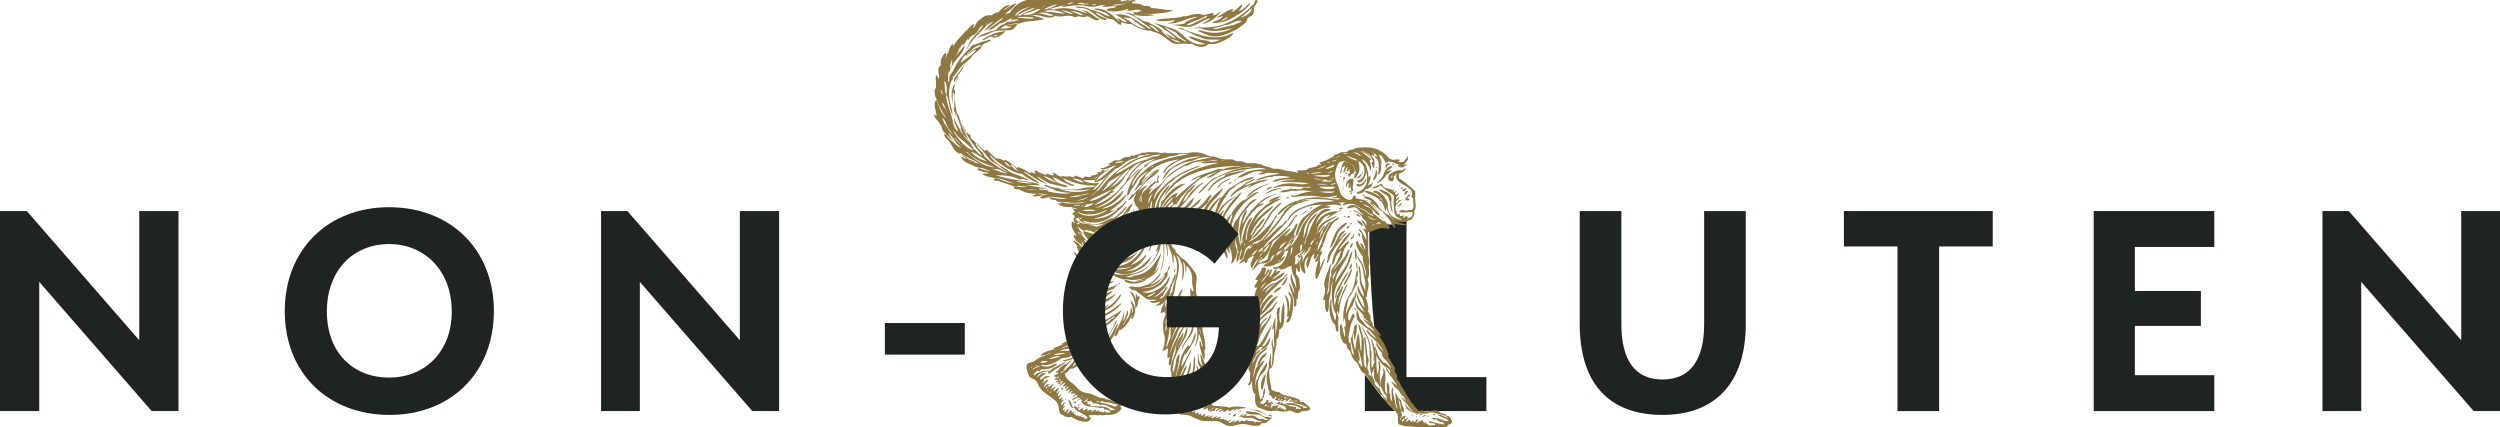 <svg xmlns="http://www.w3.org/2000/svg" id="a" version="1.1" viewBox="0 0 522.4 89.3"><defs><style> .st0 { fill: #8f7742; fill-rule: evenodd; } .st1 { fill: #1e2421; } </style></defs><g><path class="st1" d="M293.9,45.8h0s0,0,0,0Z"></path><path class="st1" d="M293.9,78.8v-33c0,0-.2,0-.5.1-1.1.2-2,0-2,0l.3.5-.7.5h-.8c-.8,0-1.1,0-2,.2-1,.2-1.7.3-2,.7-.3.4.4,18.2,1.2,21.8,2.6,3.9,1.8,3.8,1.8,3.8,0,0,1.8,2.6,1.8,3.3s-.4.4.3,1.7c.7,1.2,1.8,3.5,1.8,3.5l3,4h14.5v-7.1h-16.6Z"></path><polygon class="st1" points="288.7 82.9 285.8 79 285.2 78.3 285.2 85.9 291.5 85.9 288.7 82.9"></polygon></g><g><path class="st1" d="M330.1,44.1h8.7v23.6c0,7.5,2.8,11.6,8.6,11.6s8.7-4.1,8.7-11.6v-23.6h8.7v23.6c0,12.1-6.2,19-17.4,19s-17.3-6.6-17.3-19v-23.6Z"></path><path class="st1" d="M385.4,44.1h31v7.4h-11.2v34.4h-8.7v-34.4h-11.2v-7.4Z"></path><path class="st1" d="M437.5,44.1h25.2v7.5h-16.6v9.2h13.8v7.3h-13.8v10.3h16.6v7.5h-25.2v-41.8Z"></path><path class="st1" d="M485.2,44.1h5.6l23.5,27v-27h8.2v41.8h-5.6l-23.5-27v27h-8.1v-41.8Z"></path></g><g><path class="st0" d="M257.5,5.9c0-.2-.1,0-.1,0-1.4.4-3.6.8-5.3.4-.4,0-.8-.3-1.3-.4-.5,0-1,0-1.5,0,1-.3,2.1-.1,3.2-.2,3.5-.1,6.3-2,8.3-3.7.5-.5,1-.9,1.4-1.5,0-.2,0-.5.4-.5.4.2,0,.6-.1.8-.2.3-.4.5-.5.7.1.5,0,1.1-.1,1.4-.3.5-.9.6-1.2.9-.1.2,0,.4-.2.6-.2.4-.8.8-1.3,1.2-.5.4-1,.7-1.5.9-1.1.6-2.6,1.1-3.9,1.1-1,0-1.9-.4-2.7-.8-.3-.1-.6-.2-.8-.4.7-.2,1.3.2,2,.3,1.9.4,3.9,0,5.3-.9h0ZM259.3,3.7s0,0,0,0c1-.4,2.2-.9,2.3-2-.8.6-1.5,1.4-2.3,1.9M256.8,5.1c-.3.1-.6.1-1,.2-.8.2-1.6.6-2.5.6.8.4,1.5,0,2.3-.2,1.5-.3,2.9-.6,3.9-1.3-1.1-.3-1.9.4-2.7.7"></path><path class="st0" d="M261.1.6c.2,0,0,.2,0,.3-.4.8-1.4,1.4-2.1,2-.4.1-.7.4-1,.6-1.2.7-2.8,1.4-4.8,1.3.8-.5,1.9-.7,2.4-1.5-.4.2-.8.3-1.3.4.2-.4.7-.5,1-.7.7-.4,1.4-1,2.4-1.1,0,.3-.3.4-.4.6,1-.2,1.6-1.2,2.2-1.6.2.7-.5.9-.6,1.4,1.1-.3,1.6-1.2,2.4-1.8M254.8,4.5c.7-.2,1.5-.4,1.8-1,0,0,0,0,0,0-.6.3-1.2.6-1.7,1.1"></path><path class="st0" d="M255,2.5c0,0,0,0,0,.1-1,1.1-2,2.1-3.8,2.4.5-.5,1.3-.6,1.7-1.2-1.6.3-2.7,1.6-4.4,1.8-1.2.1-2.3-.3-3.5-.4.8-.1,1.8,0,2.5-.3.2,0,0-.2.1-.2.8-.5,1.8-.9,2.7-1.2-2.3.1-3.8,1.6-6.4,1.4.5-.2,1.3-.2,1.6-.7-1.3.2-2.9.4-4,0,1.4-.4,2.7-.3,4.3-.5.5,0,1-.2,1.5-.3.2,0,.3,0,.5,0,1-.2,1.5-.5,2.6-.5.4,0,.7.2,1.1.2.8,0,1.4-.5,2.2-.3,0,.3-.3.2-.3.4.6,0,1.1-.4,1.5-.7M252.2,3.3c-.7.2-1.3.7-2,.9-.6.2-1.1.4-1.6.6-.3.1-.5.3-.7.5,1,0,1.8-.6,2.5-.9.3-.2.6-.2.8-.4.1,0,.2-.2.3-.2.3-.1.6,0,.7-.4,0,0,0,0,0,0"></path><path class="st0" d="M250.8,5.5c0,.2-.4,0-.6.1.1-.1.4-.1.6-.1"></path><path class="st0" d="M287.7,33s0,0,0,0c1,.4,1.3,2.9.3,3.6,0-1.1.4-2.7-.4-3.5"></path><path class="st0" d="M294,32.7c0,0,.2,0,.2,0,0,.3,0,.5,0,.7-.4.3-.5,1-1.1,1.1-.3,0-.8,0-1.1-.2-.3,0-.6-.3-.8-.5.6-.1,1.5.2,2.1,0,.2-.3.4-.6.7-.8v-.2Z"></path><path class="st0" d="M282.8,36.3c-.7,0-.5.6-1,.7-.1-.1.2-.2.1-.3,0,0-.2,0-.3,0,0-.3.4-.4.5-.6-.2-.3-.1-.6,0-.8-.3,0-.2.6-.7.5,0-.4.2-.6.2-.9-.4.1-.5.9-.8,1.3-.2-.4.1-1.1.3-1.4,0,0-.2,0-.2-.2-.2.1-.2.4-.5.4,0,.4,0,.9-.2,1.2-.3,0-.1-.4,0-.6,0-.6.3-1.5.7-1.8,1.3,0,2.9,1.3,1.9,2.5"></path><path class="st0" d="M284.9,33.9c1.3.7.4,3.4-.3,4-.2.2-.7.4-1,0,.2-.3.5-.2.7-.4.6-.4.9-1.3.8-2.2,0-.5-.3-.9-.2-1.4"></path><path class="st0" d="M290.5,34.2c0,.2-.2.1-.3.2-.2.2-.4.3-.4.6-.1,0-.1,0-.3,0,0-.3.1-.4.1-.7.3-.1.7-.3.9,0"></path><path class="st0" d="M290.9,34.2c.2,0,.2,0,.4,0,0,.2-.1.3-.3.2,0-.1,0-.1,0-.3"></path><path class="st0" d="M260.1,35.7c-.3.2-.7.3-1,.4-.9.3-1.9.5-2.8.9-1.3.5-2.3,1.2-3.2,2.2-.2.3-.3.6-.7.7-.1,0,0-.3.2-.4.7-1.1,1.8-2.1,3.2-2.6.4-.9,1.9-.7,2.9-1.1.2,0,.2,0,.4,0,.3,0,.7-.3,1.1-.2"></path><path class="st0" d="M293.8,34.4h.3c0,.2-.4.3-.3,0"></path><path class="st0" d="M293.8,34.4c0,.3-.5.4-.7.6-.6,0-.9-.1-1.1-.5.6.1,1.1-.1,1.8-.1"></path><path class="st0" d="M265.3,35.9c-.7.3-1.6.7-2.4.5.5-.4,1.5-.6,2.4-.5"></path><path class="st0" d="M287.6,34.9h.1s0,.2,0,.2h-.2c0,0,0-.2,0-.2"></path><path class="st0" d="M288.6,41.4c.3.7,1.3,1.4,1,2.7-.2-.2-.3-.6-.4-.9-.2-.4-.3-.9-.6-1.2,0,0-.1,0-.2,0-.7-1.1-2.3-1.3-3.3-2,.3-.3.7-.1,1,0,.9.2,1.7.8,2.4,1.2-.2-.2-.5-.6-.9-.8-.2-.1-.7,0-.6-.5.9-.2,1.6.5,2.1,1,.4.5.8,1.2.9,1.8,0,.3,0,.6,0,.9.3,1.6,1.5,2.1,3.1,2.4-.7-.5-1.5-.5-1.7-1.5-.1-.6-.2-1.8-.2-2.5,0-.4.2-.8,0-1.1,0-.2-.3-.3-.6-.5-.8-.6-1.5-1.1-2.3-1.8,0,0,.1-.2.2-.2.4,0,.3.3.6.6.4.5,1.6.4,1.9.8.2,0,.2-.2.4-.2,0,.2-.2.3-.2.6.3,0,.3-.3.6-.3,0,.3-.2.3-.3.5,0,0,.1.2.2.3.2,0,.3-.3.6-.3-.1.5-.6.6-.6,1.2.2,0,.4-.4.7-.5,0,.6-.8.7-.7,1.4.4,0,.4-.8,1-.7.2,0,0,.2-.1.2-.4.4-1.2.8-1,1.8,0,.1.1.2.2.3,0,.2,0,.5.3.7.2,0,.2-.2.4-.1.1.1-.1.2,0,.3.2.4.6,0,.9,0,.2.2-.4.3-.2.5.4,0,.5-.4.9-.4,0,.2-.1.2,0,.4.8.2,1.1-.5,1.1-1.1-.4-.2-1.2,0-1.9,0-.2,0-.9,0-.9-.2,0-.2.4-.3.7-.3.4,0,.7.2.9.1.1,0,.3-.1.4-.1.2,0,.4,0,.5,0,.7-.2.4-1.2.4-1.8,0-.2,0-.4,0-.6,0-.2-.2-.1-.4-.4.2-.3.2-1,0-1.3-.2-.3-.7-.6-1.1-.9-.8-.5-2.6-1.2-1.9-2.6-.4,0-.3.6-.7.5.2.5,0,.9-.3,1.1-.3,0-.6-.2-.8-.3,0-.4,0-.7.1-1,.5-.4,1.1-.9,2-1,.2,0,.4,0,.7,0,.3,0,.6-.5.9-.4-.3.6-.8.9-1.5,1.1.1.2,0,.5,0,.8.1.3,1,.7,1.4,1.1.5.4,1,.9,1.4,1.2.2.2.5.3.6.6.1.4,0,1,0,1.4,0,.9.4,2-.2,2.7.2.7-.2,1.4-.6,1.8-.4.1-.8,0-1.2,0,.1.2.5.1.8.1-.2.3-.7.4-1.1.4-1.9.2-2.7-.9-3.3-2-.4-.7-.5-1.6-1-2.2-.2-.3-.5-.5-.8-.7M290.8,37.2c0-.1.2-.3.2-.5h-.2c0,.1-.2.4,0,.5"></path><path class="st0" d="M287.4,35.5c.2,0,.4.3.4.4.1.7-.4,1.7-.9,1.8.1-.8.8-1.4.5-2.3"></path><path class="st0" d="M241.4,37.7c.1.2,0,.5-.3.6,0-.3.2-.4.3-.6"></path><path class="st0" d="M286.8,35.7c.1,0,.2.3,0,.3,0-.1,0-.2,0-.3"></path><path class="st0" d="M281.2,36.1h.3c0,.1,0,.3-.3.3,0-.1,0-.1,0-.3"></path><path class="st0" d="M284.7,35.9c.2,0,0,.2.1.2-.4.5-.5,1.2-1.4,1.2.4-.3.7-.8,1.2-1,0-.1.1-.2.1-.4"></path><path class="st0" d="M257.3,37.2c.1,0,0,0,0,0-.6.5-1.4.7-2,1.2-.4.3-.5.8-1,1,.5-1.2,1.7-1.7,2.9-2.2"></path><path class="st0" d="M258.9,37.2c0,.1-.2.2-.4.2,0-.2.3-.1.4-.2"></path><path class="st0" d="M258.4,37.5c-.2.1-.3.3-.5.3,0-.3.3-.3.5-.3"></path><path class="st0" d="M261.4,38.6c-1.4.6-2.8,1.2-3.8,2.2-.1.1-.3.3-.5.3,0-.2.2-.4.3-.5.6-.8,1.5-1.3,2.5-2,.2-.2.4-.4.6-.5.2-.1.5-.2.7-.3.4-.2.7-.5,1.1-.4-.6.6-1.7.7-2.2,1.4,1.5-.5,2.9-1.2,4.9-1.3-.6.4-1.5.5-2.2.8-.8.3-1.4.7-2,1,.1-.3.4-.4.6-.6,0,0,0,0,0,0"></path><path class="st0" d="M285.7,36.5c.3,0,.1.7,0,.8-.1-.2,0-.5,0-.8"></path><path class="st0" d="M280,36.8c.1,0,.2,0,.2.2-.2,0-.2,0-.2-.2,0,0,0,0,0,0"></path><path class="st0" d="M281.1,37.1c-.1.2-.2.4-.4.5-.2-.3.2-.8.4-.5"></path><path class="st0" d="M282.2,38.6c-.1,0-.2.5-.2.8-.4-.2-.2-1,0-1.2,0,0-.2.2-.4.1-.2.2-.1.6-.2.8-.4-.3,0-1.2.4-1.5.2-.2.6-.3,1-.2,0,.2,0,.3,0,.5,0,.6-.3,1.3,0,1.8-.1.2-.6.5-.8.4,0-.1,0-.1,0-.2h.4c0-.4-.4-.7-.2-1.2"></path><path class="st0" d="M285.5,37.3c0,.9-1.3,2.4-2.2,1.3.2,0,.4-.2.7-.2,0,0,0,.1,0,.2.7-.2,1.1-.6,1.4-1.3h.2Z"></path><path class="st0" d="M280.8,37.8c0,0,0,.1,0,.2-.2,0-.2,0-.2-.1,0,0,.2-.1.3,0"></path><path class="st0" d="M265.9,39c-.3.3-.7.6-1.3.6.2-.4.7-.5,1.3-.6"></path><path class="st0" d="M268.1,39.3c-1.4.3-2.8.7-3.8,1.4.8-.9,2-1.4,3.8-1.4"></path><path class="st0" d="M288.4,38.5c0,.6-.8.8-1.6.9,0-.3.4-.4.7-.5.3-.1.7-.2.9-.4"></path><path class="st0" d="M280.6,39c.2,0,0,.3.1.5-.1,0-.2-.3-.1-.5"></path><path class="st0" d="M270.1,39.7c-.2.2-.5.2-.8.3-.5.1-1,.2-1.7.2-.2,0,0-.2.2-.3.5-.3,1.7-.3,2.3-.2"></path><path class="st0" d="M292.3,38.7c.1,0,.2,0,.3,0,0,.1,0,.2-.2.1,0,0,0,0,0-.2"></path><path class="st0" d="M280.7,39.5c.1,0,.2.2.1.3-.1,0,0-.2-.1-.3"></path><path class="st0" d="M293.2,39.1c0,.3-.3.4-.5.5,0-.3.2-.5.5-.5"></path><path class="st0" d="M266.9,40.5c-1.5.5-2.9,1.3-3.9,2.3-.3.3-.5.7-1,.9,0-.2.2-.3.3-.6,1-1,2.1-2,3.8-2.4.2-.1.7-.4.8,0"></path><path class="st0" d="M288.1,39.5c.6.2,1.8.6,2.2,1,.3.2.5.7.5,1.1,0,.2-.1.4-.1.7,0,.7.3,1.3.3,2.1-.3-.4-.4-.9-.5-1.4-.1-.5,0-1.1-.3-1.6-.4-1-1.7-1-2.1-1.9"></path><path class="st0" d="M285,40c0,0-.3,0-.3,0,0,0,.3,0,.3,0"></path><path class="st0" d="M293.9,39.5c-.2.2-.5.6-.8.5-.1-.4.4-.8.8-.5"></path><path class="st0" d="M270.2,40.8c0,.2-.2.2-.4.2,0-.2.1-.3.4-.2"></path><path class="st0" d="M282.6,40.2c0,.2-.2.4-.5.3,0-.2.2-.3.5-.3"></path><path class="st0" d="M267.7,41c-.7.5-1.5,1-2.5,1.2-.1,0,.1-.3.2-.4.5-.4,1.3-.7,2.2-.8"></path><path class="st0" d="M294.3,40c-.3.2-.4.6-.8.7-.1-.5.3-1,.8-.7"></path><path class="st0" d="M269.4,41.2c-.2.1-.4.3-.7.3,0-.2.5-.5.7-.3"></path><path class="st0" d="M260.2,41.8c.2,0-.1.2-.2.3-.3.3-.7.7-.9,1.1,0,0-.2,0-.2.1-.4.5-.7,1.1-1.2,1.5-.2,0,0,.4-.4.3,0-.7.7-1.5,1.2-2.1.2-.3.5-.5.8-.8.3-.3.6-.4.9-.5,0,0,0,0,0,0"></path><path class="st0" d="M285.2,40.7c0,.2-.3.2-.5.2,0-.2.3-.2.5-.2"></path><path class="st0" d="M294.7,40.7c0,.3-.4.4-.6.6,0,.3.4,0,.4.4,0,.3-.6.2-.8.1-.1-.7.5-.7.7-1.2.2,0,.3,0,.3.1"></path><path class="st0" d="M276.1,41.5c0,.2-.3.2-.3,0,0,0,.2,0,.3,0"></path><path class="st0" d="M267.6,42.5c-.1.2-.3.3-.5.4,0-.3.2-.4.5-.4"></path><path class="st0" d="M280.2,43c-1.4-.5-2.7-.2-3.9.3-.6.2-1.3.5-1.7.7-.8.5-1.1,1.3-1.9,1.6.1-.3.3-.5.5-.8.3-.2.6-.5.9-.8.6-.5,1.3-.8,2.1-1.2.4-.2.8-.4,1.1-.5.4,0,.9,0,1.3,0,.7,0,1.5,0,1.7.6"></path><path class="st0" d="M239,44.6c1.1.7,1.2,3.7.3,4.7,0,0-.1.2,0,0,.6-1.3.4-3.4-.2-4.7"></path><path class="st0" d="M293,42.4c-.2.4-.5.7-.9.9.2-.4.4-.8.9-.9"></path><path class="st0" d="M274.2,43.3c0,.2-.2.3-.5.3,0-.2.3-.3.5-.3"></path><path class="st0" d="M268.9,43.8c0,.2-.2.5-.5.5,0-.3.2-.5.5-.5"></path><path class="st0" d="M280.7,43.4c-.1.3-.6.3-1,.3.2-.2.6-.4,1-.3"></path><path class="st0" d="M273.1,43.9c-.1.4-.6.6-.9.9,0,0-.2.3-.3.2.4-.4.6-.9,1.3-1"></path><path class="st0" d="M293.1,43c0,.1,0,.2-.2.2,0-.1,0-.2.2-.2"></path><path class="st0" d="M294,46.8c-.7.6-1.9,0-2.6,0,0,.3.2.4.2.8-.5,0-.7-.6-.9-1.1-.6-1.2-1.8-1.9-2.4-3.1.3.2.5.5.6.8h.3c.2.4.5.6,1,.7.9,1.1,2.1,1.8,3.9,2"></path><path class="st0" d="M237.1,46c0,.2,0,.4-.3.3,0-.2,0-.4.3-.3"></path><path class="st0" d="M282,44.1h.2c0,.2,0,.2-.2.2v-.2Z"></path><path class="st0" d="M271.1,44.9c-.1.2-.1.5-.5.5,0-.3.2-.5.5-.5"></path><path class="st0" d="M236.6,46.6h.1c0,.8-.3,1.4-1,1.6.2-.6.7-.9.9-1.6"></path><path class="st0" d="M283.4,44.8c.4-.2.7.2.9.5-.4,0-.7-.2-.9-.5"></path><path class="st0" d="M281.2,45.1c0,.1-.2.3-.4.2,0-.2.2-.2.4-.2"></path><path class="st0" d="M282.1,45.1c0,.3-.3.5-.6.4,0-.4.3-.3.6-.4"></path><path class="st0" d="M272.5,45.9c-.1.3-.3.6-.7.6,0-.4.3-.6.7-.6"></path><path class="st0" d="M284.9,47.3c-.6-.2-1-.7-1.4-1.2.7-.1,1.2.5,1.4,1.2"></path><path class="st0" d="M281.4,46.6c.2,0-.1.3-.2.4-.4.5-1.2.9-1.5,1.5-.3.5-.5,1.3-.8,1.9-.3.6-.6,1.2-1.1,1.5.5-1.1.8-2.4,1.4-3.5.4-.7,1.2-1.4,2.1-1.9,0,0,.1,0,.1,0"></path><path class="st0" d="M282.5,46.6c0,.2-.1.3-.3.3-.1-.2,0-.3.3-.3"></path><path class="st0" d="M282,47.2c-.1.3-.3.7-.6.6,0-.2.2-.7.6-.6"></path><path class="st0" d="M279.5,50.3c.5-.3.9-.8,1.3-1.3.1-.1.3-.3.5-.4.1.2-.2.3-.2.6-.7.3-.8,1.1-1.4,1.5,0,0,0,.2,0,.3,0,0-.1.1-.3.2-.4.6-.8,1.1-1.2,1.8-.3.7-.4,1.5-.9,2.1-.1-.3,0-.6.1-.8,0-.3,0-.6.1-.9.2-.7.8-1.4,1.2-2.1.4-.8.8-1.6,1.1-2.2.2-.4.9-.9,1.4-1-.2.5-.6.7-.9,1.1-.3.4-.5.8-.8,1.2h0Z"></path><path class="st0" d="M279.8,52.2c.8-.5,1.1-1.5,2.1-1.8,0,.4-.3.7-.6.9-.3.5-.5,1-.7,1.6,0,.2,0,.4-.1.6-.2.7-.7,1.2-1.1,1.8-.1.2-.3.3-.4.5-.3.5-.4,1.1-.8,1.5-.3-.8.4-1.4.8-2,.3-.5.6-1.1.9-1.8.1-.4.2-.8.5-1.2-.4.2-.9.7-1.2,1.3-.3.6-.3,1.5-.9,1.8,0-.6.2-1.1.3-1.6.3-1.1.8-1.8,1.3-2.6.3-.4.5-.8.8-1.2.5-.6,1.1-1.1,1.7-1.6-.7,1.5-1.9,2.4-2.7,3.8"></path><path class="st0" d="M283.8,48.8h.3c.1,0,.3.5,0,.6-.2-.1-.2-.4-.4-.6"></path><path class="st0" d="M283,48.9c-.1.5-.3,1.2-.8,1.1,0-.4.4-.4.5-.7,0-.2,0-.3.2-.4h.1Z"></path><path class="st0" d="M242.2,50.8c0,0,0,0,0,0,0,.8-.2,1.4-.6,1.9-.1-.7.5-1.2.5-1.9"></path><path class="st0" d="M283.7,50.4c0,0,0,0,.1,0,.1.9.9,1.5,1.3,2.2.2.3.3.7.4,1,.2.6.5,1.1.5,1.8,0,.7.2,1.7,0,2.4,0,.1-.2.3-.2.5,0,.4.2.7.2,1.1,0,.8-.4,1.7-.4,2.6,0,.2-.2,0-.3.1.2.3.4.8.5,1.5.1.6.3,1,0,1.4.2.4.5.7.6,1.1,0,.2,0,.5,0,.7.1.5.6.7.5,1.2-.4,0-.7-.5-1-.8-.9-.9-2.1-1.7-2.9-2.7,0-.3-.3-.5-.4-.7-.4.4-.5,1-1,1.3,0-.3.1-.6.2-.8.3-.6.6-1.4.9-2,0-.1,0-.3.2-.3,0,.7-.4,1.2-.2,1.9,0,.2.3.4.5.6.5.6,1.1,1.6,1.9,1.7-.4-.7-1-1.2-1.5-1.7-.2-.5-.6-1.2-.3-1.8.2.7.4,1.2.8,1.7.3.3.6.5,1,.8-.6-1.3-1.6-2.1-1.6-3.9.2.2.3.6.4.9.3.8.7,1.6,1.3,2.2-.2-.8-.3-1.5-.6-2.1-.2-.3-.4-.5-.6-.9-.2-.4-.4-1-.3-1.7.1,0,.1.2.2.3.2.7.6,1.5,1.1,2,0-.7-.3-1.5-.6-2.1-.3-.7-.3-1.4-.3-2.5,0-.6-.3-1.1-.2-1.7.4-.1.3.3.3.5.2.6.1,1.3.2,2,0,1,.7,1.9.9,2.7,0-.5,0-1,0-1.7,0-.5-.2-1-.3-1.6-.1-.5-.1-1.1-.3-1.6-.2-1-.9-1.7-1.2-2.5.3.1.5.5.7.8.6.8,1,2,1.2,3.4.2-.6,0-1.1-.2-1.7-.2-.8-.5-1.4-.4-2.4-.7-.8-1.2-1.7-1.5-2.9,0,0,0,0,0-.1"></path><path class="st0" d="M282.7,50.7c0,.4-.2.8-.4,1.1-.1,0-.1,0-.2,0,0-.5.2-.9.6-1.1"></path><path class="st0" d="M283,51.9c.3.1.4.7.5,1.3,0,.4,0,1-.2,1.2-.1-.7-.3-1.8-.2-2.5"></path><path class="st0" d="M269.7,53.1c.2.8-.3,1.5-.7,2-.3.4-.8.7-1.2,1-.2,0-.5,0-.7-.1.3-.4.8-.4,1.1-.7.5-.4.6-1.1,1.1-1.4,0-.3.2-.5.3-.8"></path><path class="st0" d="M244.4,54.9c.1.1,0,.3,0,.4-.1-.1,0-.3,0-.4"></path><path class="st0" d="M242.6,56.8c-.3,1.4-1.4,2-2.3,2.8.6-.2,1.1-.5,1.6-.9.5-.3,1-.6,1.3-1.1.1-.2.1-.4.3-.5.1-.2.3-.3.4-.4.2-.4.2-1,.6-1.2,0,.5-.4.9-.5,1.4,0,.2,0,.3,0,.5-.3.9-1,1.4-1.5,2.1-.3.1-.5.4-.8.5-.8.5-1.7.9-3,1,1.5.6,3.3-.4,4.2-1.2.2-.2.4-.4.6-.6.4-.5.5-1.1,1-1.4-.2,1-.7,1.8-1.3,2.5-.6.7-1.3,1.3-2.1,1.8.4,0,.7-.4,1-.4.3-.4.8-.6,1.1-1,.2-.3.3-.8.8-.8-.3.7-.8,1.1-1,1.9-.3.1-.5.3-.7.6,1.2-.2,1.6-1.6,2.2-2.5,0-.2,0-.2,0-.3.6-.6.6-1.7,1.1-2.4.3,1-.4,1.6-.7,2.4-.3.6-.3,1.3-.5,2.1-.8.9-1.2,2.2-3,2.2.4-.3.9-.5,1.1-.9-.6.2-2,.6-2.2-.1.5,0,1.2,0,1.4-.3-.5,0-1.2.1-1.7,0-.6-.1-.9-.5-1.4-.9-.4-.3-.9-.6-1.3-1-.6,0-1.1-.3-1.5-.7.2-.1.6,0,.7-.2.4.2.9.2,1.4.2.4,0,.7-.2,1.2-.3,1.6-.3,2.5-1.6,3.3-2.6,0-.1.2-.3.4-.3M241.4,59.5c-.8.4-1.7.6-2.9.7,2.8.2,4.3-1.3,5.1-2.9-.7.7-1.3,1.7-2.3,2.2M239.5,61.9c.9.3,1.5-.4,2-.8-.8.1-1.2.7-2,.8"></path><path class="st0" d="M245.5,56.1h.1c0,.3,0,.7-.3.8,0-.2.1-.5.2-.8"></path><path class="st0" d="M265.4,57.8c.6-.3.7-1,1.1-1.5,0,0,0,.1,0,.2.1,0,0-.3.2-.3.1.3,0,.6-.1.8.2,0,.3-.3.4-.4.2.1.4,0,.6,0-.4.8-1.3,1.1-1.8,1.8,1-.4,1.6-1.1,2.7-1.5-.4.9-1.2,1.3-2.1,1.8-.6,0-.8.3-1.2.6-.6.4-1.1.9-1.5,1.6.9-.7,1.6-1.6,3-1.9-.9.7-2,1.2-2.4,2.3.9-.9,1.9-1.9,3-2.7.2-.2.5-.3.7-.4.4-.4.7-.9,1.2-1.1-.6.9-1.4,1.7-2.2,2.4-1.6,1.4-3.1,2.9-3.9,5.1.4-.3.5-.9.8-1.4,0,0,.1,0,.2-.1.1-.1.2-.3.4-.5.3-.4.8-.9,1.4-1.1-.1.1,0,.3.1.4-1.1.8-1.8,2-2.4,3.2.2,0,.4-.3.5-.4.1-.2.3-.4.4-.6.6-.9,1.4-1.8,2.5-2.3,0,.3-.2.4-.4.6-.5.6-.9,1.3-1.5,1.9-.4.4-.7.8-1.1,1.1-.6.5-1.2,1-1.4,1.9.6-.7,1.3-1.5,2.1-2.1.4-.3.8-.6,1.2-1,.3-.4.6-.8.9-1.2.2.1,0,.4-.2.6-.3.6-.7,1.2-1.1,1.6-.6.3-1.2.8-1.7,1.3-.3.2-.5.5-.7.8-.3.5-.6.8-.5,1.6.6-1,1.2-2,2.3-2.6,0,.4-.6.6-.9,1-1,1.2-.7,3.3-1.6,4.4-.2.2-.5.4-.8.5.1-.3.2-.6.3-.9,0-.1-.2.1-.5,0,0-.5.3-1.1.4-1.6,0-.5,0-1.1,0-1.7,0-.6.3-1.3.3-1.9,0-.3,0-.6,0-.8,0-.6.4-.9.5-1.4-.1,0-.4.3-.6.2.2-.8.7-1.4.9-2.2-.2.2-.3.6-.8.6,0-1,.3-1.8.6-2.4,0,0-.4,0-.6,0,.1-.7.6-1.1.8-1.6,0,0-.4,0-.6,0,.3-1,1.3-1.4,1.4-2.6.2,0,.4,0,.7,0,.4.5-.1,1-.2,1.5.4-.2.5-.7.7-1.1.1,0,.3.1.3-.1.2.3,0,.6-.2.8-.4.7-1.1,1.3-1.5,1.9.6-.2.8-.8,1.2-1.2.3-.3.5-.6.7-1.1,0-.1,0-.3.3-.3.2.1,0,.5-.1.7-.1.3-.2.6-.4.8,0,0,0,0,0,0M263.4,60.4c.3-.5,1-.9,1.1-1.4-.5.4-1,.9-1.1,1.4M263.7,61.8c0,0,.2-.3.1-.3,0,0-.2.5-.1.3M263.2,63.1c.2-.2.4-.5.3-.8,0,.3-.2.5-.3.8"></path><path class="st0" d="M283.4,54.9c.3.2.4,1.1.1,1.3,0-.5-.2-.9-.1-1.3"></path><path class="st0" d="M282.5,55.1c0,.4,0,1.1-.6,1.1.2-.4.2-1,.6-1.1"></path><path class="st0" d="M282.5,56.3s0,0,0,0c0,.5-.3.9-.4,1.4-.5.5-.6,1.5-1.3,1.9,0-.6.5-1.1.8-1.7.3-.6.4-1.2.8-1.7"></path><path class="st0" d="M283.6,56.4c0,0,0,0,.1,0,.1.5,0,1.1,0,1.5-.3-.2-.3-1.3,0-1.6"></path><path class="st0" d="M270.4,64c.2-2.1-.9-3.2-1.1-5,.5.7.8,1.5,1.2,2.4,0-1.4-1.3-2.8-.6-4.3,0,1.3.6,2,.9,3,.2-.2,0-.5,0-.7,0-.7-.3-1.5-.3-2.3.2,0,.8.7.9,1,.1.4.3,1.7.2,2.3,0,.2-.2.4-.3.6-.1.4,0,.8-.1,1.2,0,.2-.3.3-.3.5,0,.4,0,.8,0,1,0,.2-.2.3-.4.4"></path><path class="st0" d="M281.8,56.6s0,0,0,0c-.2,1.1-1.1,1.9-1.5,2.9-.2.3-.2.7-.4,1-.2.3-.5.6-.6.9,0,.3.1.8-.3.9,0-1.2.6-2.2,1.1-3.1.5-.9,1-1.8,1.7-2.5,0,0,0,0,0,0"></path><path class="st0" d="M245,68.6c.3-.5.8-1.1,1-1.7.3-.6.2-1.5.8-1.9-.3,2.4-1.6,4.1-2.1,6.3.3-.6.4-1.1.7-1.7.2-.4.4-.8.7-1.1.4-.7.8-1.5,1.1-2.4.2-.7.2-1.5.8-2,.2.5,0,.9-.1,1.3,0,.4,0,.9-.2,1.3,0,.3-.3.6-.5.9s-.4.5-.6.8c-.4.6-.6,1.3-.8,1.8-.6,1.3-1.1,2.5-1.4,4.1.2-.7.4-1.3.7-2,.3-.6.5-1.3.9-1.8.1-.5.4-1,.7-1.4.3-.4.5-.9.8-1.2,0,.2-.1.5-.2.7-.3.6-.7,1.3-1,2-.3.9-.7,1.9-1,2.9-.1.5-.3,1-.4,1.5-.1.5,0,1.2-.6,1.4-.2-.6,0-1.3.2-1.8,0,0-.2.2-.5.2-.2-.7.2-1.3,0-2-.3,0-.7.6-1.1.5.1-.4.3-.8.4-1.2,0-.4.1-.9.1-1.4,0-.5-.3-1.1-.3-1.6-.2-1.4,0-2.6.6-3.6,0-.1-.3.1-.4,0,0-.3.3-.5.5-.7.5-.6,1.1-1.2,1.6-1.9-.3,0-.2.4-.5.6-.2.2-.6.2-.8.4-.1.2-.1.5-.2.7-.3.5-.7.7-1.4.8,0-.4.3-.5.2-1,.3-.4.4-1.1.8-1.4.1.4,0,.9-.1,1.2.2,0,.3-.5.4-.7.3-.7.7-1.5.9-2.3.1-.2.1,0,.2,0,.2-.9.4-1.8.7-2.5.2.4,0,.8,0,1.1-.1.7-.2,1.3-.4,1.9-.2.6-.4,1.1-.7,1.6.4,0,.6-.4.9-.7.2-.3.6-.5.8-.8.3-.5.4-1.1.9-1.4,0,.5-.4,1-.5,1.6-.3.1-.3.4-.4.7-.2.4-.5.9-.8,1.3-.1.2-.3.3-.5.5-.3.3-.5.9-.7,1.3-.3.6-.6,1.1-.7,1.9.1-.1.3-.3.4-.5.4-.7.7-1.6,1.2-2.3.3-.5.6-1.2,1.3-1.4,0,.4-.3.6-.5,1-.5.9-1,1.9-1.3,3.1-.2.8-.3,1.7-.4,2.5-.1.8-.4,1.6-.5,2.4.3-.2.3-.6.5-1,.1-.4.4-.8.4-1.1,0-.4,0-.9,0-1.3,0-.9.3-1.9.7-2.7.2-.4.3-.8.5-1.2,0-.2.3-.3.3-.5,0-.2.1-.4.2-.6,0-.1.2-.2.3-.4.2-.4.4-.9.9-1.2,0,.6-.4,1-.6,1.5-.8,1.4-1.4,2.9-1.8,4.8,0,0,0,0,0,0M244,67.2c-.3.5-.6,1.4-.4,2.1.1-.6.4-1.6.4-2.1"></path><path class="st0" d="M234.1,59.2c0,.2-.2.2-.4.2,0-.2.2-.2.4-.2"></path><path class="st0" d="M269.1,58c-.3.7-.5,1.5-1.4,1.7.4-.6.8-1.2,1.2-1.8,0,0,0,0,.1,0"></path><path class="st0" d="M283.6,58.3c.1.6,0,1.3-.4,1.5,0-.6.2-1.1.4-1.5"></path><path class="st0" d="M236.2,61c.6,0,.9.9,1.1,1.5.1-.4,0-.8,0-1.1.2,0,.4.4.4.7.2,0,0-.3.4-.2,0,.2,0,.3,0,.5-.3.3-.3.8-.4,1.3,0,.3-.3.5-.4.8-.2-.4,0-.9-.2-1.3-.1-.9-.5-1.5-.9-2.1"></path><path class="st0" d="M267.8,60c-.4.6-1,.9-1.7,1.3,0-.2.2-.5.4-.6.3-.3.7-.8,1.2-.7"></path><path class="st0" d="M269.3,61c1.3.8,1,3.4.6,4.9-.2.7-.4,1.5-1,1.5,0,0,0-.1-.1-.1,0-.5.4-.7.5-1.2-.2-.2-.2.2-.4.1.3-1.3.1-3.6-.5-4.6,1,.5,1.1,2.3,1,3.7.2-.7.2-1.6.3-2.3,0-.2.1-.4,0-.7,0-.5-.5-.7-.5-1.2"></path><path class="st0" d="M234.8,64.8c.2.2.1.6.1.8,0,.6-.2,1.2-.3,1.6.3-.3.4-.7.6-1.1.1-.4.3-.9.4-1.3.3.5,0,1.2-.2,1.7-.2.5-.5,1-.8,1.4.5-.1.6-1.1,1.1-1.4.3-.6.6-1.3.6-2.2.4.2.2.8.2,1.3.5-.9,0-1.9-.3-2.8.6.3,1.1,1.4,1,2.4,0,.3-.2.6-.3.9-.1.3-.2.6-.5.6,0-.3.1-.6.1-1-.4,1.4-1.2,2.4-2.2,3.2-.2,0-.3,0-.4,0-.3.5-.3,1.3-1,1.4,0-.2,0-.4,0-.5.2-.5.5-1.1.8-1.6.5-1,1-1.9,1.2-3.3"></path><path class="st0" d="M249,62.9c0,0,.2,0,.3.2-.2.9.1,2.6-.2,3.4,0,.2-.3.3-.4.4-.2.3-.2.8-.7.8.4-1.1.8-2.3.8-3.7,0-.4,0-.7,0-1.1"></path><path class="st0" d="M263.8,84.5c.4-.2.8-.4.9-.9.2,0,.2,0,.4,0,0,.2-.2.3,0,.6.4,0,.5-.4.8-.3,0,.2-.3.3-.4.4.4.2,0,.6,0,.9.4,0,.5-.1.4-.5.4.2.9,0,1.3,0,0,.2-.3.3-.3.6-.2,0-.3,0-.4,0,.4.3.9-.4,1.2-.1.1.1-.1.1-.1.2.2,0,.4,0,.5,0,.1,0,.1.2.2.2.2,0,.3,0,.5,0-.1-1-1.2-.9-2-1.2,0-.3.4-.4.7-.4.2,0-.1.2,0,.3.2.1.2-.3.5-.2.1,0,0,.2,0,.3,1,0,1.5.7,2.8.6.1.2-.1.3,0,.4.1.1.2,0,.4,0,.3,0,.5.2.7,0-.3-.3-.8-.3-1-.6-.8-.2-1.9,0-2.3-.6.9.1,2.2-.1,2.6.5.2,0,.2-.1.4-.1,0,.1,0,.2,0,.3.3,0,.4,0,.7,0,.1.1,0,.2,0,.4.3,0,.6-.2.9-.1,0-.2-.4-.3-.6-.3-.7-.6-2.1-.4-2.7-1.1-.2,0-.2.2-.5.2,0-.3.5-.4.5-.7-.6,0-.7.5-1.2.6-.3,0,.2-.2.1-.4-.4,0-.7.4-1.2.4,0-.2.3-.3.4-.5h-.3c0,.3-.3.4-.6.4,0-.3.3-.2.3-.5,0,0-.2,0-.3,0,0,.1.1.2,0,.4-.2,0-.4-.1-.7-.1,0-.3.3-.3.3-.5,0-.1,0-.3-.3-.2-.1,0,.2.2,0,.3,0,0-.3,0-.4.2-.1-.3-.3-.5-.5-.8h-.4c0-.3.2-.3.2-.6-.4-1.1-.7-2.2-.6-3.6,0-.5.3-1,.4-1.6,0-.6,0-1.1.2-1.7,0-.4.1-.8.2-1.1,0,0,0-.2.1-.2,0,.9,0,1.8,0,2.8.3-.6.2-1.4.3-2.2,0-.4,0-.9,0-1.5,0-.3-.2-.7-.2-1,0-.4,0-.9.2-1.1,0,.8.1,1.4.3,1.9.2-.5,0-1.2,0-1.7,0-.5,0-1,0-1.5,0-1.1-.2-2.4.3-3.1,0,1.1,0,2.6,0,3.8.1-.9.4-2.1.4-3.2,0-.5-.1-1.1-.1-1.6,0-.5,0-1.1.7-1.2-.2,1-.3,2.2,0,3.3.3-.2.2-.6.2-.9,0-1,.2-2.5.5-3.4.2.6.2,1.4.2,2.1,0,1.5,0,3.1-1.1,3.6,0,.9-.1,1.7-.6,2.1.2,1.4-.5,2.4-.5,3.8,0,.9-.2,1.6-.6,2.2h-.3c-.2.9,0,2.8.3,3.7,0,.3,0,.5.1.7.1.2.8.4,1.1.5.1,0,.2,0,.3,0,.3,0,.5.4.8.5.9.4,1.9.4,2.9.8.8.3,1.6.8,2.3,1.4.3.3.8.5.6.9-.2.5-1.1.3-1.7.5-.2,0-.4.2-.5.3-.7.2-1.3-.4-2-.5-.3,0-.6.2-1,.2-.7.1-1.4-.2-1.9-.2-.4,0-.9.2-1.3.1-.5,0-1.2-.3-1.7-.5-.4-.2-.8-.2-1-.6-.5-.7-.3-1.7-.3-2.9,0-.8,0-1.5.2-2.1,0-.2.2-.6.4-.6-.1,1.3,0,2.8.4,3.8,0,.1,0,.3,0,.5.4-.2.5-.6.7-1,.2,0,0,.4.2.4-.2.2-.4.3-.4.5,0,.1.2,0,.2,0-.1.4-.6.4-.7.8M267.4,82.7c-.2,0-.3-.2-.4,0,.1,0,.3.2.4,0M267.8,82.8c0,0,0,.1,0,.1.1,0,.2,0,.2-.1-.1,0-.2,0-.3,0M268.4,83v.3c.2,0,.4,0,.4-.3-.1-.1-.2,0-.4,0M269.1,83.4c0,0,.2,0,.2-.2-.2,0-.4,0-.2.2M270,83.8c.2,0,.3,0,.3-.2-.2,0-.3,0-.3.2M270.5,83.9h.5c0-.1,0-.1,0-.2-.2,0-.4,0-.5.2M271.6,83.8c-.1,0-.3,0-.3,0,0,0,0,.1,0,0,.4,0,.5.3.9.2,0-.3-.6-.2-.7-.4M264.2,84.9c.3.1.5-.2.6-.3-.2,0-.2-.2-.3-.2,0,.2-.2.3-.3.5M264.8,85c.2,0,.2-.1.4-.1,0,0,0-.2-.1-.2,0,.1-.2.2-.3.3"></path><path class="st0" d="M262.9,72.3c.7-.6,1-1.4,1.5-2.2.4-.8,1-1.5,1.3-2.3,0,.6-.3,1.1-.5,1.7-.4,1-.8,2-1.5,2.8.5.3.8-.4,1-.7.3-.4.5-.9.8-1.1-.1.5-.2,1-.4,1.4-.4.6-.9,1.2-1.9,1.2.2-.2.5-.3.7-.5-.5-.5-1.3.7-1.5,1.1.3,0,.5-.5.9-.6.2.4-.4.5-.6.8-.1.1-.2.3-.3.5-.2.4-.6.9-.7,1.5.3-.3.5-.8.7-1.2.5-.9,1.4-1.6,2.4-2.1,0,.3-.2.4-.4.6-.3.3-.7.5-1,.8-1,1.3-1.2,3-1.6,4.9.4-.7.4-1.6.8-2.2.2-.3.5-.5.8-.7.2-.3.5-.6.9-.6-.9,1.4-2,2.7-2,4.9,0,.7.4,1.6,0,2.1-.7-.4-.6-1.7-.7-2.8-.2.4-.2.9-.8.9,0-.3.2-.5.4-.8,0-.3,0-.6,0-1,0-.3.1-.7,0-.9,0-.2-.3-.4-.3-.5,0-.2,0-.5,0-.7,0-.4.2-.8.2-1.3,0-.5,0-.9.1-1.3.2-.6.6-1,.8-1.4-.2,0-.4.2-.6.1.3-.5.7-.8.9-1.3.5-.9.6-2.2,1.3-3,.2-.2.4-.4.5-.6.2-.2.4-.3.5-.5.4-.5.6-1.1.9-1.7.2.8-.3,1.3-.7,1.9-.8,1.4-1.6,2.7-2,4.4-.1,0-.2.1-.3.3,0,0,0,0,0,0"></path><path class="st0" d="M250.1,67.2c.6.5.4,1.9.9,2.6.2-.6-.3-.9-.3-1.5.9,1.1,1.1,2.8,1.2,4.7,0,0-.2,0-.2.1,0,.7.1,1.5,0,2.1-.3-.3-.5-.9-.6-1.4-.2-.8-.6-1.6-.4-2.6.4.2.2.9.5,1.3.2-.2,0-.5,0-.7-.1-.7-.4-1.4-.6-2-.2.2-.1.5-.2.8,0,.2-.1.5-.2.7-.2.5-.3,1-.6,1.2.3-.9.6-1.8.6-2.9,0-.9-.3-1.6-.3-2.5"></path><path class="st0" d="M249.2,67.3c0,0,0,0,0,0,.9,2.7-1.8,3.7-2.1,5.8-.2-.2,0-.5,0-.7.2-.6.7-1.2,1-1.7.5-.9,1.1-1.7,1-3.2h0Z"></path><path class="st0" d="M266.1,67.4c.2,0,0,.2.2.2,0,.5,0,1-.4,1.3-.1-.5.1-1,.2-1.4"></path><path class="st0" d="M282.8,66.7c-.7.9-.6,2.4-1.1,3.4-.1,0-.1,0-.1-.2,0,0,0,.3-.3.2.1-.5.3-.9.3-1.5,0-.9.5-1.4.9-2h.2Z"></path><path class="st0" d="M246.1,72.5c.4-.4.7-1,1-1.6.4-.7.6-1.7.9-2.5.2.1.1.4.1.6,0,.6-.2,1.2-.5,1.7-.5,1-1.2,1.9-1.6,2.9-.2.5-.4,1.1-.7,1.6,0,.8-.4,1.7-.2,2.7.3-.6.5-1.4.6-2.1.1-.7.2-1.5.8-1.9-.1,2-.6,3.9-1.1,5.7-.1.6,0,1.3-.5,1.7-.4-.5-.1-1.2-.1-1.9,0-.3,0-.7,0-1.1,0-.5-.2-.8-.2-1.2,0-1.1.6-2.2.9-3.2.2-.6.2-1.2.3-1.8.1-.6.5-.9.6-1.4.4-.3.5-.9.9-1.2,0,1.3-.9,2-1.1,3.2"></path><path class="st0" d="M247.8,73.6c-.5.8-.8,1.8-1,2.9.4-.2.6-.8.9-1.3.4-.6.8-1.5,1.2-2.2.1.6-.4,1.1-.6,1.6-.3.5-.5,1.1-.7,1.6-.4.9-.9,1.8-1.1,2.9-.2.9-.3,2-.8,2.8,0,0,.2,0,.2.1.3-.1.2-.5.2-.7,0-.2.1-.5.2-.8.1-.5.2-1.1.3-1.6.2-.7.7-1.2.8-1.9.3,0,.2-.6.6-.6-.1.6-.4,1.1-.6,1.7-.2.6-.3,1.2-.4,1.9-.2,1.3-.6,2.5-1,3.7.4,0,.4-.6.7-.8.2-1.2.2-2.3.6-3.3.3-.7.6-1.3.9-1.9.2-.7.2-1.4.7-2.1,0,1.8-.9,3.1-.9,5,.4-.7.8-1.6,1.1-2.5.3-1,.3-2.4.4-3.6.3.2.2.6.2.8,0,.3,0,.7,0,1,0,2-1.3,3.7-1.4,5.6,0,.5,0,1.1.3,1.4.1.2.4.2.3.5-.4,0-.3.4-.6.4,0-.2.1-.2.1-.4,0-.2-.2-.1-.3,0-.6-.6-.6-1.8-.4-2.8-.2.4-.3.9-.4,1.4-.1.6-.3,1.1-.3,1.9,0,.1.2,0,.3,0,0,.2-.1.2-.1.4-.2-.1-.3,0-.4.1.1.2,0,.5-.1.6.3-.2.7-.7,1.2-.8,0,.3-.5.7-.6,1.1.4-.2.7-.6,1.2-.7,0,.2-.1.3-.3.4.2.1,0,.3,0,.4.4.2.6-.3.9-.4.2.2,0,.5.1.7.3,0,.4-.2.6-.3,0,.2-.1.4,0,.7.2,0,.2-.2.3-.3.1,0,.3,0,.4.1,0,.2-.2.2-.2.4.3,0,.4-.3.7-.3,0,.1,0,.3,0,.5.3,0,.5-.4.9-.4,0,.2-.2.3-.2.6.3,0,.6-.3,1-.3,0,.2-.2.2-.3.3.4.2.7-.4,1.1-.2-.1.1-.4.2-.4.4.4.2.7-.3,1.2-.3,0,.2-.2.2-.3.4.4,0,.6-.3,1.1-.3.1.2-.2.2-.3.4.3.2.6,0,1,0,0,.1,0,.2-.1.2.2,0,.5.1.7.1,0,0,0,.1,0,.2.4,0,.5-.3.8-.3,0,.3-.3.3-.5.5.2.4.5,0,.7-.1.3-.1.5-.2.7-.3,0,.3-.4.3-.5.6.5-.2.8-.5,1.4-.6,0,.2-.2.2-.2.3.5.2.5-.3,1.1-.2,0,.2-.2,0-.1.2.3-.1.4-.3.9-.3.1.1,0,.1,0,.2.5,0,.8,0,1.2,0,.1,0,.2.2.4.3.2,0,.2-.2.3-.2.3,0,.9.3,1.1,0-1-.1-1.6-.8-2.6-.8-.4,0-.9,0-1.4,0-.1-.1-.3-.1-.3-.3-.2,0-.2.2-.4.2,0-.4.5-.6.9-.7,0,.2-.3.2-.4.4.5.1.6-.4,1.1-.4,0,.2-.2.3-.4.4.7.1,1.2-.2,1.8,0,.5.1.9.9,1.9.6.2.2.8.4,1.2.2-.7-.1-1.2-.8-2-1-.9-.2-2,.1-2.8-.5,0-.2.2-.2.3-.3.8.2,1.3.1,2.1.3.6.2,1.1.8,1.6.9.2,0,.4,0,.5,0,.3,0,.7.4,1,0-1.5-.5-2.7-1.2-4.3-1.5-.3-.2-.7-.3-1.1-.4-.3.2-.8.1-1.2.2-.3,0-.4.3-.6.3,0-.1,0-.2.1-.3-.5,0-.4.4-.9.4,0-.2.2-.3.2-.4-.4.2-.8.4-1.2.6-.2-.2,0-.3,0-.4-.5.1-.8.5-1.3.6,0-.2.2-.2.2-.3-.4-.4-.6.2-1,.2,0-.3.4-.5.7-.6-.6-.3-.8.4-1.4.5,0-.4.5-.4.6-.7h-.5c-.2.1-.2.3-.2.5-.5,0-.8.2-1.2.3.2-.4.7-.5.9-.9,0,0-.2,0-.2,0-.2.3-.4.7-1,.6,0-.2,0-.3,0-.5-.4,0-.5.3-1,.3.1-.2.3-.4.3-.7.1,0,.3,0,.4,0,0-.1-.2-.1-.3-.2-.2.2-.3.5-.7.5-.1-.1-.2-.3,0-.5-.1,0-.3-.1-.5-.2,0-.3.2-.3.2-.6,0-.2-.2,0-.4,0,0-.9-.6-1.2-.6-2,.4.2.5.7.7,1.1.2,0,.1-.1.2-.2-.2-.7-.8-1.3-.9-2.2,0-.5,0-1.1,0-1.6.1.8.2,1.5.6,2.1.3-1.6-.2-3.2-.4-4.9.7.9.7,2.5,1,3.8,0-.9.1-1.6,0-2.4-.1-.7-.6-1.4-.7-2,0-.4,0-1.1,0-1.5,0,0,0-.3.1-.3,0,1.2.2,2.2.9,2.7-.3-.8-.4-1.7-.5-2.6.3.3.4.8.7,1.4.3.6.6,1.6.2,2.3-.2,0-.1-.2-.2-.3,0,.4,0,1.1,0,1.5,0,.1,0,.2-.2.1.2.4.4,1.7-.2,1.8-.1-.1,0-.5-.1-.6,0,.5-.1,1,0,1.5,0,.1.1.3.2.5.1.7,0,1.5.4,1.8.2.2.6.2.9.3.3.1.5.2.8.3,0,.2.1.2.2.3,1.1,0,1.9.2,2.9.2.2,0,.2.1.3.2,1.6-.5,3.2-.2,4.5.2.2,0,.4.2.7.2.3,0,.6,0,.9.1.7.2,1.5.9,2.1,1,.3,0,.6,0,.8.1,0,.2,0,.4,0,.6-.6.4-1,1.2-2,1-.8,1.2-2.5.2-4.1.2-1,0-1.7.5-2.7.4-1,0-1.8-1.1-2.9-1-.8,0-1.5,0-2.4,0-1.2-.1-2.4-1.1-3.7-1.3-.5,0-1.1,0-1.5-.2-.2-.1-.3-.4-.5-.6-.2-.2-.4-.2-.5-.4,0-.3.1-.5.2-.7,0-.1-.2,0-.3,0,0-.8.3-1.3,0-2.1,0,0-.3,0-.4,0,.2-1.6.7-3.1,1-4.7,0-.4.3-.8.4-1.3.2-.9.4-1.8.7-2.6.4-.8.8-1.5,1.4-2,.1,0,0,.2,0,.3.8-.6.9-2,1.4-3,.2,1.1-.4,2.1-.9,2.8-.4.6-.7,1.3-1.2,1.9-.1,0,0-.3,0-.4M246.2,84.6c.1-.2.4-.3.3-.8-.3,0-.4.5-.3.8M251.3,84.1h-.2c0,.3.2.1.2,0M252.2,84.7c0,0,.2,0,.1.2.2,0,.2-.1.3-.2-.1,0-.4-.1-.4,0"></path><path class="st0" d="M264.9,73.6c0,0,0,0,0,0-.3.3-.4.6-.6.9-.2.2-.5.4-.6.6-.3.4-.3,1.2-1,1.3.3-1.3,1-2.3,2.2-2.8"></path><path class="st0" d="M264.7,75.8c.2.7-.2,1.4-.6,1.9-.3.4-.7.7-.9,1.1-.2.3,0,.6-.4.8,0-.8.4-1.5.7-2,.4-.6.8-1.2,1.1-1.7"></path><path class="st0" d="M264.5,78.4c-.2,1.1-.4,2.1-.7,3.1-.4-.1-.3-.8-.3-1.1,0-.8.5-1.6.8-2.1h.1Z"></path><path class="st0" d="M249.1,79.8c.2,1.1-.2,2.1,0,3.2-1-.7-.4-2.3,0-3.2"></path><path class="st0" d="M222.2,81.1c0,.2-.2.3-.5.3-.1-.2.2-.5.5-.3"></path><path class="st0" d="M264.2,81.1c.4.4,0,1.5-.2,1.8-.2-.7,0-1.3.2-1.8"></path><path class="st0" d="M222.6,83.3c.1,0,.2,0,.2.2,0,0-.1,0-.2,0,0,0,0-.2,0-.2"></path><path class="st0" d="M223.1,83.5c.4,0,.8.6.9,1.3,0,.2.3.2.3.5-.4,0-.6-.4-.7-.7-.2-.4-.3-.8-.4-1.1"></path><path class="st0" d="M224.9,83.9c0,.2-.2.5-.5.3,0-.3.2-.3.5-.3"></path><path class="st0" d="M225.6,84.5c0,.1,0,.3-.3.3,0,0-.1,0-.1-.2.1,0,.3-.2.4-.1"></path><path class="st0" d="M224.7,84.8c0,.2,0,.5-.3.5,0-.2,0-.5.3-.5"></path><path class="st0" d="M249.1,84c.2.2-.4.4-.5.6-.2-.4.3-.5.5-.6"></path><path class="st0" d="M249.6,84.4c0,.2-.5.4-.7.3,0-.3.4-.2.7-.3"></path><path class="st0" d="M292,82.9c.2.3.6.5.8.8,0,.1,0,.3,0,.4.2.6.7,1.3.5,2.1-.7-.2-.6-1.2-.7-1.9-.1-.5-.5-1-.6-1.4"></path><path class="st0" d="M266.6,84c0,0,0,.1,0,.2-.1,0-.2,0-.2-.1,0,0,.1,0,.2,0"></path><path class="st0" d="M266.1,84.2s0,0,0,0c0,.2-.3.2-.5.2,0-.2.3-.2.4-.3"></path><path class="st0" d="M250.2,85.2c-.2,0-.5.2-.5-.1.1,0,.5-.1.5.1"></path><path class="st0" d="M249.1,85.2c0,.1,0,.2-.2.2,0,0,0,0,0,0,0-.1.2-.2.3-.1"></path><path class="st0" d="M250.5,85.3c.2,0,.3,0,.2.2,0,0,0,0-.2,0,0,0,0-.1,0-.2"></path><path class="st0" d="M259.4,85.8c0,.2-.5.3-.6.1.1-.1.4-.1.6-.1"></path><path class="st0" d="M293.5,84.4s0,0,.1,0c.5.6,1,1.4,1.8,1.8,0,0,.3,0,.3,0-.8.2-1.2-.5-1.8-.8,0-.5-.3-.7-.4-1.1"></path><path class="st0" d="M257.2,86.4c-.1.2-.3.4-.5.3,0-.2.3-.4.5-.3"></path><path class="st0" d="M258.4,86.5c-.2.2-.3.6-.8.5.1-.3.3-.6.8-.5"></path><path class="st0" d="M296.4,86.4c0,.1-.2.3-.5.3,0-.2.2-.3.5-.3"></path><path class="st0" d="M297.2,86.4c0,.2-.3.4-.6.4,0-.3.4-.3.6-.4"></path><path class="st0" d="M299.9,86.7c-.2,0-.3.2-.4,0-.1-.3.4-.4.4,0"></path><path class="st0" d="M295.2,86.7c0,.1,0,.2-.2.2-.1-.1,0-.3.2-.2"></path><path class="st0" d="M298,86.6c0,.2-.4.5-.8.5.1-.3.5-.3.8-.5"></path><path class="st0" d="M298.5,86.8c0,.1,0,.3-.2.3-.1-.1,0-.3.2-.3"></path><path class="st0" d="M295.9,87h.2c0,.2-.2.2-.2,0"></path><path class="st0" d="M237.1,3.3c.3.3.7.4,1.1.6.3.2.7.5,1,.6.2,0,.4,0,.6.1.2,0,.5.3.8.4.5.3,1,.5,1.5.8.4.3.7.4.8.9.6.4.9,1.1,1.7,1.3.4.5,1.2.8,1.9.9,0-.3-.5-.4-.9-.5-.3-.1-.7-.3-1-.4-.3-.4-.8-.5-1-1,.7.4,1.4.8,2.1,1.1,0-.2-.3-.4-.4-.5-1.2-1-2.7-2-4.1-2.8.9.2,1.8.5,2.7.8.9.3,1.7.5,2.5,1.1.7.5,1.3,1.2,2,1.7.9.6,2,1.1,3.5.8-1.3-.4-2.7-.8-3.6-1.6,1,0,2,.6,3.1.8.4,0,.7,0,1.1.2.2,0,.3.2.4.2.9.1,1.5-.3,2.2-.5-1.5-.1-3.4.2-4.4-.6-.5,0-.9-.3-1.3-.5-1-.5-2-1-3.2-1.3.5-.2.9,0,1.3.3,2.7,1,6.9,2.7,10.2.6,0,.2-.2.5-.3.6-.2.2-.6.5-.8.6-.7.5-2,1.1-3.1,1.2-.3,0-.6,0-.9,0-.2,0-.4.3-.6.4-1.1.5-2.2,0-3-.5-.5.2-1,0-1.5,0-.7,0-1.5.2-2.2,0-.5-.1-1-.6-1.4-.9-.4-.3-.7-.5-1.1-.8-.4-.3-1-.5-1.5-.7-.3,0-.6-.2-.8-.3-.2,0-.5,0-.7,0-1.3-.2-2.4-.7-3.4-1.4-.9.1-1.5-.2-2.1-.4-.1.2,0,.4,0,.6-.8,0-1.2-1-2-1.2-.3,0-.7,0-1-.2-.8-.3-1.5-1-2.4-1.2.3.5,1.1.8,1.8,1.1.2,0,.5.2.5.4,0,.2-.5,0-.7,0-.5-.1-1-.5-1.4-.8-.8-.6-1.6-1.4-2.8-1.6-.6,0-1.2,0-1.8-.3,1.2-.1,2.5.1,3.4.6,1.5.3,2.6,1,4,1.5-.4-.8-1.5-1.1-2.5-1.4-.3,0-.6,0-.8-.3,2.6-.2,3.9,1.5,5.3,2.7,0-.4-.4-.3-.4-.7.7.2,1.1.8,1.9.8,0-.4-.8-.5-1.1-.9-.4-.2-.8-.3-1.1-.7,2.5-.2,3.8,1,5.3,2,.3.2.5.3.8.4.4.3.7.7,1.3.6-.4-.3-.9-.6-1.3-.9-1.2-.9-2.4-2-4.2-2.4.7-.1,1.4.2,2,.4,1.2.3,2.7.3,4.1.1-1.1-.4-2.9-.1-3.8-.7.4,0,.8-.1,1.1-.2-.7-.7-2.1.2-3.1-.1.2-.1.4-.2.4-.4-1.1.5-3.4.9-4.7.3.2,0,.3-.2.4-.3.6-.1,1.3-.1,1.8-.4-.8-.3-2,.2-2.9,0,0-.2.4-.1.6-.2-.8-.3-1.5.1-2.3.2-1.1.1-2.1-.3-3.1-.3-1.3,0-2.5.2-3.7.4,0-.3.5-.2.6-.4-1.2.2-2.2.5-3.3.8.3,0,.8,0,1.1.2.1,0,.1-.2.2-.2,2.7-.6,4.7.3,6.6.9-.1-.3-.8-.5-1.2-.6.9-.1,1.6.3,2.1.7.6.4,1.1.9,1.8,1.1-1,.8-1.8-.6-2.7-.6-.2,0-.3.1-.5.2-.5,0-.9-.2-1.3-.2-.2,0-.3.1-.5.2-.4,0-.8-.3-1.2-.3-1-.1-2.2.4-3.1,0-1.5,1.1-3.1-.5-4.8-.1.8.3,1.9.4,2.5.8-1.6.5-3.8.3-5.2.9-.2,0-.4.3-.6.3-.1,0,0,.2,0,.3-.3,0-.5.5-.7.6-.7.4-2.2.2-3.2.3-.5,0-1.1.3-1.6.5-.5.2-1,.5-1.4.6-.6.1-1.1.3-1.4.8,0-.3.4-.6.7-.8.8-.6,2.2-.9,3.4-1.3.3-.4.7-.8,1.3-1.1,0,0,.1,0,.2,0,.2,0,.4-.3.5-.4.8-.3,2-.2,3-.4-.3,0-.7,0-1.1,0,.1-.2.5,0,.7-.2-.6-.1-1.2,0-1.7.2.1-.2.3-.3.6-.4-.8-.1-1.3.5-1.8.7-.3.1-.6.2-.9.3-.8.4-1.4,1.3-2.5,1.4.4-.5,1-.9,1.6-1.3.3-.2.5-.4.8-.6.3-.2.6-.3.7-.7-1.5.8-2.5,2-3.9,2.8.2-.5.7-.7.9-1.2.4-.2.7-.5.9-.8-.5.2-.9.5-1.3.8-1.5,1.6-3.2,3-4.2,5.1-.1-.2.1-.4.2-.6.2-.5.4-.9.6-1.3.8-1.1,1.9-2,2.7-3.2-.9.2-1,1.2-1.6,1.7-.3.3-.7.4-1,.6-.3.2-.4.6-.6.8-.2,0,0-.1,0-.3-.5.3-.6,1-1.1,1.4-.1,0,0-.3,0-.3-.3,0-.3.4-.4.7-.3.5-.9,1-1,1.7.6-.5,1.1-1.4,1.7-2.1.1,0,0,.3,0,.4-.2.7-.6,1.3-1,1.8-.5.6-1.1,1.1-1.5,2-.3.5-.5,1.1-.7,1.6,0,.2,0,.5,0,.8.2-.1.2-.3.3-.5,0-.1.2-.3.3-.4.4-.6.7-1.3,1.1-2,.4-.6.7-1.1,1.2-1.6.4-.5.8-.9,1.3-1.4.2-.2.4-.5.6-.7.2-.1.6-.2,1-.3.3-.1.6-.3.9-.4.4-.1.7-.2,1.1-.3.3-.1.7-.3,1-.1-.6.6-2,.6-2.1,1.6-.6.8-1.7,1.2-2.1,2.1-.5.4-.9.9-1.4,1.2,0,.6-.4,1.1-.7,1.6-.2.3-.5.7-.7.9.6.9-.9,1.3-.6,2.3-.1.2-.2.4-.2.8.2,0,0-.2.2-.2.2.7,0,1.4,0,2,0,.9.3,1.8.4,2.7,0,.3.3.4.4.7.2.4.2.9.4,1.3.4.8.9,1.5,1.2,2.3.4.2.6.4.9.6-.1.8.6.9.9,1.3.3.3.3.6.6.6.1-.2-.3-.1-.2-.4.3.3.5.7.8,1,.3.3.6.6,1,.7.2,0,.1-.2.2-.2.7.5,1.3,1.2,2,1.8.8,0,1.3.2,1.7.5.2,0,0-.2.3-.2.8.5,1.7.9,2.3,1.7.2,0,.2-.2.3-.2.9.3,1.8.7,2.5,1.3.2,0,.1-.3.4-.2.3,0,.4.3.7.3.1-.3-.2-.4-.2-.6.5-.2.8.2,1.2.4.4.2.9.2,1.2.5.2,0,0-.3.2-.3.5,0,.9.5,1.5.3.1-.2-.3-.3-.2-.5.4,0,.7.3,1,.5.3.2.6.3,1,.5,0-.2-.3,0-.2-.3.5-.1,1.1.3,1.6,0,.3.1.6.2,1,.2.2,0,0-.3.2-.3.7.1,1.1.4,1.7.6.1-.1.2-.3.4-.4.5,0,1,.2,1.4,0,0-.1-.2,0-.1-.2.5,0,1-.2,1.4-.3.2-.1-.2-.2,0-.4.2-.1.3,0,.5,0,.2-.2.5-.6.9-.5.2.2-.3.1-.2.3.5,0,.8-.5,1.2-.5-.8.7-2,1.1-2.5,2.2-.2,0-.3.1-.4.3,1.8-.7,2.7-2.3,4.4-3.2-1.1,0-2.1,1.1-3.3.7,0-.3.4-.2.5-.2.5-.1.9-.5,1.5-.6,0-.3-.5,0-.5-.3.6,0,.9-.5,1.5-.7.2,0,.5,0,.8,0,.3,0,.4-.2.7-.4.3-.1.7-.3,1-.3.5,0,.8,0,.9-.4.2,0,.2.2.4.2.3-.2.7-.3,1.2-.4.3,0,.5-.3.7-.3.2,0,.5,0,.7,0,.1,0,.2,0,.4-.1.3,0,.6,0,1,0,.2,0,.5,0,.7,0,.5,0,.9.2,1.3.2.3,0,.6-.3.9,0,.9,0,1.8,0,2.7,0,.6,0,1.1.1,1.7,0,.1,0,.3,0,.4-.1,1.4-.2,2.8,0,3.8.6.3,0,.5.2.8.2.1,0,.3,0,.5,0,.4,0,.8.3,1.2.4.4.1,1,.2,1.4.2.4,0,.8,0,1.2,0,.4,0,.6.3,1,.4.3,0,.7,0,1,0,.4,0,.8.4,1.3.4.6,0,1.2,0,1.7,0,.2,0,.4.1.6.2.1,0,.2,0,.3,0,.2,0,.5.2.7.3.7.2,1.5.4,2.2.7,1-.2,1.8.3,2.8.4.8.1,1.5.2,2.2.4.2-.2-.3-.3-.2-.4.6-.2,1.3,0,1.9-.2.2,0,.3-.2.5-.3.8-.3,1.7-.2,2.1-.8.2,0,.3.1.5.1.2-.2-.4-.3-.3-.5,1.2-.3,2.2-.9,3.1-1.4,0-.1,0-.2,0-.3.7.1,1-.4,1.6-.5.2,0,.5,0,.8,0,.3,0,.5-.3.8-.5.1,0,.3,0,.4,0,.3,0,.5-.2.8-.3.7-.2,1.6-.2,2.4-.2,2.1,0,3.5.9,4.8,2.4.2,0,.3.1.6.2.5,0,1.1-.2,1.5,0-.2.9-1.7.5-2.3.3-.1.2-.5.1-.5.4-.3,0-.3-.4-.4-.6-.1-.3-.5-.5-.5-.9-.2-.1-.4-.2-.7-.2.2.4.7,1.3.6,2-.3-.2-.3-.5-.5-.8-.3-.4-.9-.6-1-1,.3,0,.5.1.7.2-.2-.3-.6-.8-1.1-.9,0,.1.5.2.4.6-.2.1-.5,0-.7-.2,0,.3.4.6.6,1,.2.6.1,1.4,0,2-.2-.4-.4-.8-.5-1.3,0-.2.2,0,.3-.2-.4-1.3-1.1-2.2-2.7-2.2,1.1.3,2,.8,2.3,1.9-.2,0-.2-.1-.4-.2.2.5.5,1.5.4,2.4-.3-.2-.2-.5-.4-.8-.3-.7-.9-1.3-1.5-1.7,0,.2.2.4.3.7.3.6.8,1.3,1,2.2,0,.3,0,.7.1,1,.2,0,0-.4.4-.4,0,.9-.3,1.4-.6,2.1.4-.2.8-.4,1.1-.7,0,.3-.4.4-.3.9-.4.1-.6.5-1.1.5-.2,0-.5.7-.9.8-.5.1-1,.4-1.1,0,0-.2.3-.2.5-.3,1.4-.6,2-2,1.5-4.2,0-.2-.3-.2-.3-.3-.1-.8-.6-1.3-1.2-1.8-.6-.5-1.2-.8-2.1-.7.7.2,1.2.5,1.8.7.3.5.5,1.4.3,2.1,0,.3-.3.6-.4.8-.1.3-.3.6-.6.6-.2-.3.2-.6,0-.8.1,0,.1-.1.3-.1,0-.5-.2-1.2-.5-1.7-.3-.3-1.4-.8-1.9-.9-1-.1-1.3.4-1.6,1.2-.2.6-.4,1.3-.3,2,0,.8.5,1.6.8,2.5.2.5.2.9.4,1.2.5.8,2.3,2,2.6.3.2-.1.5.1.6.2,0,.2-.2.1-.2.3,1.1.3,2.5.4,3.5.9-.2-.7-1.6-.7-1.8-1.2,1.3-.2,2.1.6,2.8,1.4.3.4.6,1.1.8,1.5,0,.2-.2,0-.2-.1-.6-.5-1.1-1.4-2.1-1.5.3.3.7.6,1.1,1,.4.4.6.9.9,1.2,0,.2.1.3,0,.5.8.7,1.6,1.5,2.2,2.4-.1.2-.3,0-.2.4-.2,0-.3-.2-.5-.3-.2,0,.1.2,0,.2-1.4-.6-2.4.6-3.8.7-.1.3,0,.7,0,1,0,.4,0,.9,0,1.4,0,.7,0,1.4,0,2,0,1.1.6,2.1,0,2.7-.2-.8-.6-1.7-.8-2.5-.1-.4-.2-.9-.4-1.2-.2-.3-.5-.7-.4-1.1.6.2.7,1,1,1.5,0-1-.6-1.9-.7-2.9,0-.1,0-.3,0-.4-.1-.5-.7-.7-.7-1.1.5,0,.6.5.9.9.2.4.5.9.7,1.4,0-.6,0-1.3-.3-1.8-.1-.2-.3-.4-.4-.5.2-.1.5,0,.6.1-.1-.9-.7-1.4-1-2,.7,0,.7.8,1.2,1.1,0-.2-.2-.4,0-.6-.2-.3-.4-.6-.8-.8-.2-.6-.7-.9-1.1-1.3-.5,0-.8-.2-.9-.5.5,0,.5.5.9.3.3.3.7.6,1.2.7,0-.2-.4-.3-.5-.4-.4-.4-.7-1-1.3-1.2-.7,0-1.2.4-1.7.2.3-.5,1.1-.8,1.7-.6.2,0,.5.3.8.5.7.4,1.8.8,2.4,1.3-.3-.2-.5-.5-.9-.7-.3-.2-.7-.3-1.1-.5-.4-.2-.7-.5-1.1-.7-.6-.3-1.4-.3-2.1,0-.2,0-.3.2-.5.1,0-.4.3-.4.5-.6-1.3-.1-2.6.4-3.9.5-.6,0-1.3,0-1.9,0-2.2.2-4.3,1.1-5.4,2.3-.2.3-.5.7-.8,1,0,0-.2.2-.1,0,.7-1.9,2.4-2.6,4.6-3.3.7-.2,1.4-.5,2.1-.6,1-.1,2.2,0,3.2-.2-1.2-.3-2.6-.4-4-.4-1,0-2.2,0-3.1.4-.2,0-.4.2-.5.3-.1,0-.2,0-.3,0-.3.1-.6.3-.9.4-.3.1-.6.3-.9.4-.9.7-1.7,1.6-2.6,2.3-.1.3-.4.5-.6.8,0-.3.4-.6.6-.8,1.2-2.5,4.1-3.7,7.5-4.1,1.5-.2,2.9.1,4.4.3.6,0,1.3.3,1.5-.2-.6,0-1.3.1-1.8,0,.3-.3,1.1,0,1.2-.5-.9,0-1.5.4-2.6.3-.9,0-1.9-.3-2.9-.3-1.4,0-2.8.2-4.1.3.2-.3.7-.3,1.1-.4.4-.1.7-.3,1.1-.4.8-.2,1.6-.4,2.5-.4-.9,0-1.9-.3-2.8-.2-.4,0-.7.2-1.1.1-.4,0-.8-.2-1.2-.3,0,0-.3,0-.3-.1,1-.2,1.9.2,2.7,0,.2,0,.4-.2.5-.3.5-.1,1,.1,1.5,0,0,0,0-.1,0-.2-1.6.2-3.4-.1-5-.1-1,0-1.9.2-2.7.4,0-.3.3-.3.4-.3.8-.4,1.8-.7,3.2-.7,1.3,0,2.5.5,3.7,0-1.8-.3-4-.2-6-.3.9-.4,2.5-.3,3.7-.4-1,0-2.1-.2-3.1,0-.7,0-1.4.5-2.1.3.8-.7,2.5-.6,3.8-.9-1.1-.2-2.2-.3-3.3-.2-.3,0-.5.2-.7.2-.1,0-.3,0-.5,0-1,.1-1.7.7-2.9.7,1.4-.8,3.2-1.1,5.1-1.4-.7-.2-1.4-.1-2.1-.2-.9,0-1.7-.4-2.8-.3-1,.1-1.7.7-2.6,1-.4.2-.7.3-1.3.3.2-.2.5-.4.8-.6,1.3-.8,3.2-1.2,5.2-1.1-1.1-.6-2.8-.2-4.3,0-2.5.3-4.2.9-5.9,1.7-.9.4-1.5.9-2.1,1.6-.6.6-1.1,1.3-1.9,1.8.1-.5.5-.7.9-1.1.1-.2.2-.4.4-.5.3-.3.7-.6,1-.9.4-.3.7-.7,1-.8.2-.1.5-.2.8-.3,1.9-.9,4.1-2,7-1.9-.3-.2-1.1-.1-1.6,0-.7,0-1.5.3-2.2.4-.8.1-1.6.1-2.3.3-1.2.3-2,1.5-3.3,1.5,1.7-1.2,3.6-2.2,6.2-2.4.4,0,.8,0,1.1-.1-6.1-.1-11.5,1.3-14.5,4.4-.9,1-1.8,2.1-2.4,3.5.3-.4.6-.8.9-1.2.6-.9,1.3-1.6,2.2-2.2.6-.4,1.1-.8,2.1-.8-2,1.2-4.1,2.9-5.1,5.1-.4.8-.8,2.1-.1,3.1,0-.2,0-.4,0-.6-.1-2.5,1.8-3.2,2.7-4.8-.7.4-1.3,1.1-1.7,1.8-.1,0-.1.2-.3.1-.1.3-.3.9-.6,1,.2-.9.8-1.7,1.3-2.3.6-.6,1.2-1.3,2.2-1.5-.1.4-.4.7-.5,1.1,1.6-1.5,3.5-3.1,5.4-4.5-.9.1-1.4.7-2.2.9,1.5-1.3,3.9-1.7,5.8-2.5.4.1.7-.1,1.2,0-.1.1-.4.2-.7.3-1.7.5-3.3,1.1-4.6,2-.4.3-.8.7-1.3,1.1-.8.7-1.5,1.6-2.3,2.4-.3.4-.5.8-.8,1.2-.3.4-.5,1-.8,1.5.7-.4,1.1-1.1,1.5-1.8.4-.7.8-1.3,1.3-2,.6-.5,1-1.2,1.9-1.5-.5.3-.7.9-1.1,1.3-.1.2-.4.3-.5.4-.5.6-.9,1.3-1.2,2,.9-.5,1.2-1.6,1.9-2.3.2-.2.4-.3.6-.5.5-.5,1.1-1.1,1.9-1.3-.9.7-1.8,1.5-2.5,2.4-.5.6-1.1,1.3-1.6,1.9-.7.9-1.7,1.7-3,2.1-.3.2-.7.3-1,.5.6,0,1.1-.3,1.5-.5.3,0,.5-.1.8-.2.6-.3,1.3-.6,1.8-1.1.7-.6,1.1-1.4,1.9-1.9-.3,1.2-1,1.9-1.9,2.5-.4.3-.9.5-1.2.9,1-.3,1.8-.8,2.5-1.4.7-.6,1.3-1.3,2.1-1.8-.3.9-1.1,1.5-1.9,2-.6.4-1.1.8-1.8,1.2,1.6-.4,3-1.1,4-2.1.6-.6,1-1.5,1.9-1.9,0,.4-.3.6-.4.8-.2.2-.3.5-.4.8-.4.5-1,1-1.6,1.4-.2.1-.5.2-.6.4-.1.2-.1.4-.3.6-.3.6-.9,1-1.2,1.5,1-.4,1.3-1.2,2.1-1.8-.2,1.1-1,2.3-.8,3.8.8-3.9,2.6-6.8,5.5-8.8.1,0,0,.2,0,.2-.6,1-1.6,1.9-2.4,2.8-.3.4-.5.7-.7,1.1-.9,1.5-1.9,3.2-1.8,5.6.4-2.6,1.4-4.7,2.8-6.4.5-.6,1-1.1,1.7-1.5.1,0,.2,0,.2.1.5-.8,1.1-1.5,1.8-2.1.1,0,.2,0,.3-.1,1.4-.9,2.7-1.8,4.6-2.2-.3.9-1.9.6-2.5,1.3-.3,0-.5.1-.7.3-.1,0-.3.1-.4.2-.2.1-.4.4-.7.6-.5.3-1.1.7-1.2,1.4-.1,0-.2,0-.3,0,0,.1,0,.3,0,.3-.9,1.1-1.4,2.5-2,3.8.5-.5.7-1.2,1.2-1.8.3-.3.7-.6,1-.9.6-.5,1.2-.8,1.9-1.2,0,.2-.2.2-.3.3-.8.6-1.8,1.3-2.4,2.1-.6.8-1,1.6-1.4,2.4-.1.2-.2.6-.6.7-.2-.4,0-.9.2-1.4.3-1.4.7-2.7,1.4-3.8-.7.7-1.3,1.5-1.9,2.4-.3.4-.6.8-.8,1.3-.4.7-.8,1.3-.8,2.4.4-1.1.7-2.2,1.5-2.9.1.2,0,.5-.1.6.1,0,.2-.3.4-.3-.3,1.2-.3,2.9.1,4.1-.1-2.5.9-3.9,2.3-5-.6,1.4-2.2,2.6-1.7,5,.2-.1.2-.3.2-.5.5-2.1,1.3-3.9,2.5-5.5.5-.7,1-1.3,1.6-1.8.3-.3.5-.7,1-.8-1,1.6-2.6,3-3.5,4.8-.5,1.1-.9,2.2-.5,3.8.2-1.1.4-2.2.9-3.1,0,0,.2-.1.2-.2.2-.2.3-.6.6-.6-.1.8-.7,1.5-.9,2.3,0,.1,0,.3,0,.4-.2.9-.3,2.3,0,3.4,0-2.3.6-4.4,1.3-6.1.2-.5.5-1,.7-1.3.1-.2.3-.3.5-.4.1-.2.2-.4.3-.5.5-.5,1.2-1,1.8-1.5.6-.5,1.4-1.1,2.2-1.1-1.3.9-2.6,1.7-3.6,2.9-.5.6-1.1,1.3-1.4,2-.6,1.1-.8,2.4-1.1,3.8-.2.7-.3,1.4-.2,2.1.5-1.9.6-4.1,1.9-5.3.4-.9,1-1.6,1.6-2.3.6-.7,1.1-1.5,2.2-1.7.2,0,0,.2-.2.3-.3.3-.8.6-1.1.9-.2.2-.4.5-.6.7-.4.5-.8.9-1.1,1.4-.4.5-.5.9-.6,1.7-.1,1-.2,2-.2,3.1.3-.6.2-1.5.4-2.2.1-.7.3-1.4.5-2.1.2-.7.5-1.3,1-1.6-.2,1.2-.9,1.8-1,3.1.5-.9,1.1-1.9,1.7-2.7.3-.4.7-.8,1.2-1.1.4-.3,1-.6,1.6-.6-.2.4-.6.4-.9.6-.6.3-1.1.9-1.6,1.4-1.3,1.6-2.4,3.6-2.2,6.4.4,0,.2-.5.2-.8.1-.9.4-1.9.7-2.7.3-.8.6-1.7,1.4-2-.2.7-.6,1.3-.9,1.9-.3.9-.5,1.9-.5,3,.3-.2.2-.8.3-1.3,0-.5.3-1,.3-1.4.3-.8.7-1.4,1.1-2.1.4-.7.9-1.2,1.5-1.7,1.1-1,2.3-2.1,4.2-2.3-.5.4-1.1.6-1.7,1-1.1.6-2.1,1.3-2.9,2.3-.6.8-1.1,1.7-1.6,2.7.2-.2.3-.5.4-.7.4-.7,1-1.3,1.6-1.8.8-.7,1.6-1.5,2.7-2-.5.7-1.1,1.2-1.7,1.7-.2.2-.4.4-.6.5-1.1,1.1-2,2.4-2.6,4,.4-.1.5-.6.7-.9.3-.7.9-1.3,1.4-1.9.3-.3.5-.7.9-.7.1,0-.1.3-.2.4-.1.1-.2.3-.3.4-.2.3-.4.6-.6.9,0,.1-.3.2-.4.3-.5.6-.8,1.4-1.3,2,.5-.3.8-.7,1.1-1.1.3-.4.7-.7,1-1.1.5-.7.9-1.5,1.3-2.2.4-.6.8-1.2,1.3-1.7.5-.5,1-1.1,1.8-1.2-.8.6-1.4,1.2-2,1.9-.6.7-1,1.5-1.5,2.3-.5.8-1,1.6-1.6,2.3-.6.7-1.4,1.1-2.2,1.7,1.4-.4,2.4-1.5,3.3-2.3.2-.2.5-.5.7-.7.5-.4.9-1,1.3-1.6.3-.5.5-1.1,1.1-1.3,0,.3-.2.5-.4.7-.4.6-.8,1.4-1.2,2.1-.5,1-1.3,1.8-2,2.5.2,0,.3-.3.6-.3.6-.6,1.1-1.2,1.6-1.9.4-.5.9-1,1.3-1.6.3-.3.5-.7.7-1,.7-1,1.1-1.8,2.3-2.4.9-.5,2.1-1.1,3.7-1-1.2.3-2.2.6-3.1,1-1.5.8-2.4,2.3-3.4,3.7-1,1.4-2.2,2.6-3.2,3.8,1.3-.9,2.3-2.1,3.5-3.1,0,0,.2,0,.3-.1.5-.3.6-1,1.3-1.1-.8,1.2-1.9,2.1-2.9,3.2-1,1-2.1,2-2.7,3.4.3-.3.5-.7.7-1.1.3-.4.8-.7,1.3-1.1.8-.7,1.7-1.4,2.6-2.2.6-.5,1.2-1,1.5-1.7.5-.3.5-1.1,1.1-1.3-.3.8-.8,1.4-1.2,2.1,0,0-.1,0-.2,0-.9,1.3-2.1,2.3-3.4,3.2-.4,1.4-.9,2.7-1.9,3.6,0,0-.1,0-.2,0-.2.3-.7.5-.8.9.6-.3,1.4-.4,1.9-.9.4-3.2,2.6-4.7,4.7-6.4,0,.7-1,1.1-1.2,1.7.8-.4,1.5-1,2-1.8.2-.3.3-.9.8-.9-.1.5-.3,1-.5,1.4-.2.4-.3.9-.5,1.3-.3.5-.8,1.1-1.2,1.6-.1.2-.2.4-.3.6,0,0-.1,0-.1,0-.5.6-1.1,1.1-1.7,1.7.8-.3,1.3-.8,1.9-1.3.7-.7,1.2-1.5,1.7-2.5.2-.4.4-1.1.6-1.7.4-1.2,1-2.6,2.4-3-.9,1.2-1.8,2.5-2.3,4.1.6-.3.6-1.1.9-1.7.2-.4.6-.9.9-1.3.3-.4.6-.9.9-1.2.7-.7,1.6-1.4,2.7-1.6.4,0,1.1-.1,1.4.1-.2.3-.7.2-1.1.3-1,.1-1.6.7-2.3,1.1-.9.8-1.6,1.8-2,3-.2.7-.1,1.6-.3,2.3.7-1.4.7-3.3,1.8-4.4.3-.3.7-.8,1.2-.9-.4.7-.9,1.1-1.3,1.7-.1.2-.3.4-.4.6-.3.7-.3,1.5-.5,2.3,0,.3-.4.7-.3,1,.8-1.5,1.5-4.4,2.9-5.7.4-.4,1.1-1,2-.8.1,0,.3,0,.4.2-.6.2-1.1.3-1.6.6-.8.5-1.2,1.3-1.5,2.2.2,0,.3-.4.4-.6.8-1,2.2-2.1,4.2-1.9.3,0,.3-.4.7-.4,0,.3-.4.3-.7.5-.8.4-1.7,1-2.4,1.5,0-.1.1-.2.2-.3.2-.2.4-.5.8-.6-1.3,0-2,1-2.4,1.9-.1,0,0,0-.2,0,0,.5-.4.7-.4,1.3.7-1.6,2.4-2.3,4.1-3-.3.6-1.2.6-1.6,1.1-1.2.5-1.9,1.7-2.4,2.8,0,0,.4-.8.4-.4.3-.5.7-1.3,1.2-1.5-.1.6-.7,1-.9,1.5-.1.3-.1.7-.3,1.1.2,0,.3-.5.4-.8,0,0,.2-.2.2-.2.1-.6.4-1,.7-1.4.3-.4.6-.9,1.1-1.1-.6.8-.9,1.8-1.5,2.6-.4,1.2-1.2,2-1.3,3.6.4-.4.4-1,.8-1.4.3-1.8,1.2-3.1,1.9-4.5.6-.3,1-.8,1.8-1.1,0,.3-.3.3-.3.5-1.2.5-1.5,1.8-2.2,2.8-.2.8-.4,1.6-.8,2.2,0,.8-.6,1.1-.8,1.9.1,0,.2-.5.5-.5-.1.2,0,.5,0,.7,0,.2-.2.3-.3.5-.3.8.2,2.1-.3,2.7.3-.2.4-.7.6-1.1.2-.4.3-.9.7-1.1-.4,1.1-.8,2.3-1.3,3.4-.1.3-.2.8-.6.9-.4-1.5.2-2.7.5-3.9-.1,0-.4.5-.7.3,0-.7.6-.9.7-1.6-.3.1-.3.6-.5.8-.1.1-.3.2-.5.2,0-.5.1-.7.2-1-.6.1-.7.8-.9,1.3-.2.6-.3,1.2-.6,1.6-.5-.7,0-1.7.2-2.3-.6.3-.9,1.1-.8,2.1,0,.5.3,1,.1,1.4-1-.4-1.4-2.7-.7-3.7.5.2,0,1,.2,1.4,0-.5.3-.9.5-1.3.3-.6.9-1.1,1.3-1.7-.6.4-1.1.8-1.5,1.3-.5,0-.8.4-1.4.4,0-.2.2-.4.5-.4.4-.4.7-.7.9-1.2-.5.7-1.3,1-1.9,1.6.2.6,0,1.3-.1,1.8.3-.2.5-1,.9-1.2.3.4.1,1,.2,1.5,0,.4.2.9-.1,1.1-.4,0-.4-.5-.5-.9-.2.5-.2.8-.2,1.3,0,.4.5.7.3,1.3-.6-.2-1.1-1.5-1.2-2.3,0-.2,0-.4,0-.6-1,0-1.3.9-2.6.7.2-.5.7-.5,1.1-.8.3-.3.6-.7.8-1.1.4-.8.9-1.7.9-2.8-.5.3-.3.9-.4,1.3,0,.3-.3.6-.4.9-.3.9-.8,1.4-1.5,2-.6.2-1.4.7-1.9.2.3-.2.7-.1,1-.2,1.3-.5,1.9-2.1,2.3-3.4-.2-.1-.3.1-.5,0,.3-.5.8-.9,1.3-1.2.6-.7,1.1-1.5,1.5-2.4,0,0-.2,0-.2.1-.7.5-1,1.6-1.5,2.3,0,0-.2,0-.2.2-.4.4-.7.9-1.2,1.2,0,.5-.5.9-.7,1.4-.6,1.1-1.9,2-3.8,1.6.7-.7,2-.9,2.2-2,0,0,.2,0,.3-.2-.7-.2-.7.5-.9.9-.2.3-.7.7-1.2.7-.5.1-.9,0-1.2.2-.6.3-.8,1-1.5,1.3,0-.2.2-.3.3-.4.2-.5.4-.9.7-1.3.2-.4.4-.9.7-1.2.3-.4.8-.7,1.2-1.2.4-.4.6-.9.9-1.4-.2.1-.5.4-.7.6-.2.2-.4.5-.6.7-.4.5-.8,1-1,1.6-.7.5-1.1,1.4-1.5,2.2-.7-.8.2-1.9.4-2.6-.5,0-.7.3-1.1.5-.2.3-.2.8-.6,1-.1,0-.2-.1-.2-.4-.4,0-.6.4-1.1.5-.2,0,.2-.4.3-.5.2-.2.4-.4.5-.5.3-.9.5-2,1.4-2.4.4-.7,1.5-.9,2-1.5-.8.3-1.5.6-2.1,1.1-.3.2-.6.4-.8.7-.2.4-.3,1-.4,1.4-.1.4-.3,1-.9.9,0-.7.5-1.4.5-2.3-.6.8-.3,2.2-1.1,2.8-.1-.9.4-2,.1-3-.2,0,0,.3,0,.4,0,.4-.1,1.4-.3,1.8,0,0-.1,0-.1,0-.2.4-.3.9-.9,1.1.5-1,.1-2.6-.3-3.5-.2.5.2,1,0,1.4-.4-.5-.6-1.2-.8-1.9-.1,1,.5,1.9.4,2.8-.4,0-.4-.5-.5-.8-.2-.3-.5-.6-.7-.9-.4-.7-.5-1.6-1.2-2,.1.6.2,1.1.4,1.5.2.4.5.8.6,1.3-.4.2-.5,0-.7-.3-.2-.2-.5-.3-.6-.4-.5-.5-.9-1.5-1.5-1.8.3.5.5,1.1.8,1.5.2.4.6.6.7,1.1-.9-.1-1.4-.7-2-1.3-.5-1.2-1.3-2-2-3,.1,1,.9,1.7,1.3,2.6-.3,0-.7-.2-.9-.4-.3-.3-.4-.7-.6-1.2-.4-1-1.4-2-1.4-3.1-.1,2.2,1.7,3.1,1.9,4.9,0,.4,0,.7-.1,1-.3-.9-.6-1.8-1.1-2.5-.6.1-1-.7-1.4-1.1.2.4.2.7.5,1,.3.2.9,0,1,.6-.2,0-.4,0-.6,0,0,.3.4.4.4.8-.5,0-.8-.4-1.1-.7-.3-.3-.6-.5-.9-.8-.6-.6-.8-1.5-1.3-2.2,0,.3.3.4.3.7,0,.1,0,.3,0,.5,0,.4.4.7.6,1-.1.2-.3.3-.5.3-.4-1.1-1.2-1.7-2.1-2.5-.6-.6-1.1-1.3-1.7-1.9.5,1.2,1.6,1.6,2,2.9-.2,0-.4,0-.5-.2-.4-.3-.7-.7-1-1-.1,0,0,.2,0,.3-.3,0-.3-.1-.6-.1,0,.2.2.4.3.5.4.4.9.9,1.3,1.4.3.3.7.6.9.9.3.6.5,1.4,1.1,1.7,0,.2.1.3.1.6.6.2.8.8,1.3,1.2.2.1.4.2.5.3.4.3.9.9,1.3,1.4.4.5.9,1.1,1.1,1.6.4,1-.1,2,0,3.2,0,.9.3,2.1.9,2.7.2.8,0,1.9.1,2.8,0,.6.3,1.1.4,1.6,0,.6-.1,1.3,0,1.9,0,.5.4,1.2,0,1.6-.3-.2-.2-.5-.2-.9-.1-.8-.5-1.4-.8-2.1-.4-.9-.8-1.6-.8-2.8,0-.2-.1-.5.1-.6,0,1.5.8,2.2,1.3,3.2.1-.9-.6-1.6-.8-2.4,0-.4,0-.8-.2-1.2,0-.3-.3-.7-.1-1.1.3.1.2.6.4.9.5-.2,0-1-.3-1.1-.2-.5-.4-1-.5-1.6,0,.6,0,1.2,0,1.7,0,.6-.2,1.1-.4,1.6-.2.5-.2,1.1-.5,1.5-.2-.3,0-.6.1-.9,0-.4,0-.7.1-1.1.2-1.1,0-2.6,0-4,.3.1.3.5.4.7.1,0,0-.2.3-.1,0-.6-.3-1.1-.3-1.8,0-.4,0-.9,0-1.4-.2-.9-.6-1.6-1.2-2.1,0,.5,0,1.2-.1,1.6-.2-.9,0-2.1-.6-2.4.3,1.2.3,3.1-.2,4,0-.7.1-1.5.1-2.2,0-1.4-.5-2.6-1.3-3.2.8,1.5.6,3.4.1,5-.3.9-.4,1.7-.9,2.2.6-1.9,1.7-5.4.2-7.4,0,.6.2,1.5-.1,2-.1-1.1-.2-2.3-.7-2.9-.1-.5-.2-.9-.5-1.1,0,.7.3,2.1,0,2.5,0-1.4-.2-2.6-.7-3.5.2,1.4.1,3.2-.1,4.5-.1.8-.3,1.6-.7,2.1.9-2,1.2-6.2-.2-8.3.2.8.5,2.1.3,3.1-.1.7-.6,1.7-1,2.3-.7,1.2-1.9,2.5-3.2,3.1-.7.3-1.5.4-2.2.7,3.7.2,5.2-2.4,6.5-4.7,0,.5-.2,1-.4,1.5,0,0-.1.1-.1.2-.3.7-.4,1.6-.8,2.1-.4.6-1.2,1-1.8,1.3-.7.3-1.5.6-2.4.8.9.1,1.6-.3,2.4-.4-.8.9-3.8,1.3-4.6.2.2-.1.4-.1.7,0-1-.3-2.3-.5-3-1.1,0-.1-.3-.3-.2-.5.3-.2.5.1.8,0,0-.2-.6-.3-.8-.6-.7.7-2,1.3-3.5.9-.6-.2-1.2-.7-1.8-.9.2.5.9.9,1.4,1.1.9.4,2.1.6,3.4.4-.9.9-3,.5-3.9,0,.9.9,2.9,1,4.9.9-.5.3-1,.6-1.9.5.1.1.4,0,.6,0-.6.7-2.6,1-3.4.3,1.2,1.6,4.3.4,5.6-.3-.3.4-.8.5-1,1-.7.3-1.6.6-2.4.9-.3.1-.5.2-.7.4-.6.3-1.4.4-1.7,1,1.3-.8,3.1-1.2,4.6-1.9-.5.5-1.1,1.2-1.8,1.5-.8.4-1.8.2-2.4.9,2-.1,3.5-.8,4.6-1.7.2,0-.1.3-.2.4-1.1,1.4-3.4,2-5.3,2.6-.6.2-1.1.5-1.7.5,0-.7,1-.7,1.5-1.1.4,0,.5-.2.8-.2-.6-.5-1.2.4-1.8.3,0-.8,1.2-.7,1.5-1.3-.3-.8.4-1.1.8-1.4-.7-.5-1-1.3-1.4-2.1,0-.2,0-.3.1-.4-.3-.2-.9-.1-1-.6.3,0,.7.1.8-.1-.2-.3-.6-.5-.9-.8-.3-.2-.7-.5-.6-1,.5-.1.3.5.8.4,0-.9-1.2-1.3-1.2-2.2.5.1.7.7,1.2.9,0-.3-.3-.5-.5-.7-.5-.5-1.2-1-1.5-1.9.2,0,.4.1.5.4.5.1.6.6,1,.8-.3-.3-.3-.7-.4-1.1-.1-.5-.5-.8-.5-1.4.2,0,.3.1.4.2-.1-.2-.2-.4-.5-.3,0-.6-.7-.5-.6-1,.1,0,.2,0,.3,0,0,0,0,.1,0,.1.2.1.5.3.7.4.5.5.9,1.1,1.4,1.5.4.3.9.3,1.3.8-.2.1-.5,0-.7-.1.4.5,1.3.9,2.1,1.2,0-.4-.5-.4-.3-.8-.5-.4-.8-.9-1.1-1.5.5,0,.8.3,1.3.4-.7-.3-1.4-.6-1.7-1.3.2-.1.4.2.7.2,0-.3-.6-.3-.8-.5,0-.1,0-.2,0-.4-.4-.6-1-1.1-1.2-2,1.3.2,2.3.9,3.9.5-1.2-.1-2.5-.3-3.5-.6-.2,0-.4,0-.5-.1-.4-.2-.6-.6-1-.7.3.7.8,1.1,1.2,1.6-.3,0-.5-.4-.8-.5.5.7,1,1.3,1.6,1.9,0,.2-.5-.3-.7-.3.3.7.8,1.2,1.2,1.8,0,.1-.3,0-.2,0-.1.2.3.2.2.4-.9-.5-1.8-1.1-2.5-1.8,0,0-.1,0-.2,0-.2-.5-.7-.7-.6-1.4.4,0,.4.3.6.3-.4-.9-1.4-1.8-1-3.1.3,0,.3.3.6.3,0-.3-.4-.5-.3-.8.6-.1.9.4,1.1.8-.1.1-.4.1-.6.1.2.2.7.2.8,0,0-.3-.3-.3-.3-.6.2,0,.3.2.4.4.6.3,1.4.3,2.3.2-1.2,0-2.4-.1-2.6-1.3-.3.2-.7.5-1.1.3,0-.2.3-.2.3-.4-.1-.2-.2-.5-.6-.5.1-.2.3-.4.6-.5,0-.2-.3-.3-.3-.5,0-.3-.1-.4-.2-.5-1,0-2.5,0-3-.8h.7c0-.5-1-.2-1.2-.6.2,0,.3,0,.5,0-.4-.1-.9-.1-1.4-.2-.3-.1-.2-.4-.6-.4-.5-.1-1.5.5-1.8-.1.3-.1.6-.3,1-.4-.7,0-1.7.4-2.5.2.1-.3.6-.3.9-.5-1.4,0-2.4-.2-3.4-.7-.1,0-.2-.2-.3-.2-.4-.1-.8,0-1.1-.2,0-.2,0-.3.1-.4-.7-.3-1.7-.6-2.6-.9-.3-.1-.6-.2-.8-.3-.3,0-1,.1-.9-.4.2-.1.3,0,.6,0-.9-.4-2.3-.4-3-1,.3-.3.9,0,1.3-.2-.4-.3-1.3-.1-1.6-.5-.3,0-.7,0-.8-.4.3-.1.6,0,.8,0-.3-.2-.6-.4-1.1-.4-.5-.3-1.1-.5-1.7-.8-.5-.3-1.1-.5-1.3-1.2.3-.2.5.2.7.2.3.1.7,0,.9.2-.9-.7-2.2-1-3-1.9-.5-.6-.8-1.5-1.4-2.1-.3-.3-.8-.6-.8-1.3.4,0,.6.5.9.8.8.8,1.6,1.6,2.7,2.2-.8-1-2.1-1.8-3.1-2.8-.3-.3-.7-.7-.9-1.1-.1-.3-.1-.5-.2-.7-.2-.4-.5-.8-.7-1.1-.3-.3-.8-.7-.8-1.4.3,0,.2.4.5.3,0-.8-.9-2.7,0-3.3.3.7.5,1.4.8,2.1.3.7.8,1.1,1.1,1.7,0-.4-.3-.7-.5-1-.4-.7-.8-1.4-1.1-2.2-.2-.4-.3-.8-.5-1.2-.2-.5-.4-1.6.1-1.9-.1-.4,0-.8,0-1.2,0-.5-.2-1,0-1.4.4,0,.3.5.6.7.2-.8-.4-1.5,0-2.5.1-.1.3-.2.4-.3-.1-.8,0-1.3.3-1.8.2-.3.3-.8.7-.8.3.4,0,.8-.1,1.1.2,0,.3-.5.4-.9.4-.4.4-1.1.7-1.6.1-.2.3-.4.6-.5,0,.2,0,.4,0,.6.5-1.3,1.6-2.1,2.4-3.1.7-.5,1.1-1.4,2-1.7,0,.4-.3.6-.4.9.7-.3.6-1,1.1-1.4.5-.4,1.2-1.2,2.1-1.3.2,0,.4,0,.6,0,.5,0,.9-.7,1.6-.6.6-.7,1.2-1.4,2.4-1.6.2,0-.1.2-.2.3-.3.3-.8.5-1.2.8,1-.2,1.6-1.2,2.8-1.4-.6,1-1.7,1.5-2.5,2.4.3-.2.7-.3,1.1-.4,1-1.6,2.5-2.8,5.1-2.9,0,.1,0,.2-.1.3.5-.3,1-.2,1.5-.2.3,0,.6-.2.9-.2.6,0,1.2,0,1.7,0,.5,0,.9-.4,1.4-.4.4,0,.9,0,1.4,0,.4,0,.8-.2,1.3-.2.2,0,.4.1.7.2.6,0,1.3-.2,1.9-.1.3,0,.6.4.9.4.5,0,1.2-.3,1.7-.1.2,0,.2.3.4.4,1.6,0,3.2-.2,4.4.1,0,.1,0,.1,0,.3.8,0,1.2-.3,2-.4-.5.4-1.1.9-2,1-.6,0-1.2,0-1.8.2,1,.1,1.8,0,2.5-.3.8-.4,1.5-1.1,2.5-.6-.2.2-.9,0-.9.5.9,0,2,.1,2.6.6.7-.2,1.2,0,1.5.4,1.6,0,2.8.5,4.5.4-.5.4-1.3.5-2,.6-2.2.3-4.8.4-6.3-.3,0,0,0,0,0,0M223,.9c.6,0,1-.2,1.3-.4-.6,0-1,.2-1.3.4M221.1.9c0,0,.2,0,.2-.1,0,0-.3.1-.2.1M226.6.8c-.2-.3-1.2-.3-1.4,0,.8,0,1.6.3,2.3,0-.3-.1-.5,0-.8,0M218.1,2c.9-.1,1.9-.5,2.5-.9,0,0,.3-.1.1-.2-1,.3-1.9.6-2.6,1.1M212.9,2.7c.7-.6,1.6-.9,2.5-1.4,0,0,.2,0,0,0-.6.2-1.1.4-1.7.6-.6.3-1.4.8-1.6,1.4.3,0,.5-.4.8-.6M218.5,1.2s0,0,0,0c-.4,0-.7.5-1.1.7-.2,0-.4,0-.6,0-.7.2-1.3.7-2.1.7-.2.2-.7.2-.8.5,2.3.2,3.3-1.2,4.7-2M228.2,1.1c.3,0,.7,0,.8-.2-.3-.1-.7,0-.8.2M212.7,3.2c.6.3,1-.3,1.4-.5.7-.4,1.6-.6,2.2-1.1-1.4.3-2.5,1-3.6,1.5M222.5,2.9c-.6-.4-1.3-.6-2.1-.7-.9-.1-1.6-.2-2.1.2,1.4,0,2.9.4,4.2.5M224.3,2.9c-.8-.3-1.6-.8-2.7-.7.9.1,1.7.8,2.7.7M223.7,2.3c.4.2.9.3,1.3.5.4.2.9.4,1.4.4-.7-.6-1.7-.9-2.8-.9,0,.2,0,.1.1.1M216.9,2.8c1.3-.1,2.1.8,3.3.4-.9-.3-2.2-.9-3.3-.4M215.3,3.3c0,0,.2,0,.3-.1-.1,0-.2,0-.3.1M215.3,3.6c-.9-.1-2.1-.2-2.9.2,1.4-.2,2.4.3,3.7,0-.2-.2-.5-.2-.8-.2M206,5.1c.2,0,.3,0,.4-.2-.2,0-.3,0-.4.2M234.9,3.8c.8.3,1.4.8,2.1,1.3.7.4,1.4.9,2.4.9-.9-.5-1.8-1.2-2.6-1.8-.1-.1-.2-.3-.3-.3-.3-.2-.8-.1-1.2-.2,0,0,0,0,0,0-.1,0-.3,0-.4-.1,0,0,0,.1,0,.2M209.1,6c.8,0,1.7-.1,2.4-.4-.4-.1-.9,0-1.3-.2.7-.4,2.1-.2,2.7-.6-1.4.2-3.1.3-3.8,1.2M212.2,5.6s-.2,0-.2,0c0,0,.2,0,.2,0M240.8,5.7c.4.4.9.9,1.4,1-.5-.7-1.2-1.4-2.1-1.5.2.3.4.3.6.5M246.3,8c.6.1,1,.7,1.7.7-.8-.5-1.5-1-2.1-1.7,0,0,.1,0,0-.1-.8-.4-1.6-.8-2.4-1.2,0,0-.1,0-.1,0,.9.9,2,1.5,2.9,2.3M204.8,9.4c-1,.2-1.6.9-2.2,1.4-.2.2-.6.3-.5.6.7-.7,1.5-1.3,2.6-1.6,0-.2.3-.2.3-.4h-.1ZM199.9,11.6c.2-.7.8-1.3.9-2-.3.6-.9,1.2-.9,2M202.1,12.1c.4-.3.8-.5,1.1-.8.3-.3.6-.6.8-.9-.9.2-1.5.8-2.1,1.3,0-.1,0-.3-.2-.2-.4.4-.8,1.1-1,1.6.5-.2.9-.7,1.4-1M198.6,14c0,.2,0,.4,0,.5.2-.6.5-1.3.3-2-.1.4-.4,1-.4,1.5M199.2,16c-.1,0,0,0-.1,0,0,.4,0,.7-.3.9-.3.8-.5,1.6-.5,2.5,0,1.7.6,3.3.8,4.6-.9-1-.6-3.2-1.4-4.3,0,1.7.7,3.1,1.1,4.4.1.5.2,1,.4,1.5,0,.2.3.3.2.6-.2-.2-.1-.6-.4-.7.3.7.6,1.8,1.3,1.9-.2-.3-.4-.7-.6-1.2-.2-.4-.4-1-.2-1.5.2,1.1.8,1.8,1.3,2.7,0,0-.1,0-.1,0,.5.6,1,1.5,1.6,2,0,0,.2.3.2.1-.2-.6-1.2-1.1-1.4-1.8-.2-.5-.4-1-.7-1.6-.3-.5-.4-1-.6-1.6-.6-1.9-1.5-4.8-.5-6.7.3-.6.7-1,.9-1.7-.4.2-.5.8-.9,1.1,0-1.4,1.2-1.8,1.6-2.9.3-.3.5-.7.7-1.1,0,0,0,0,0,0-.9.8-1.6,1.7-2.2,2.7M197.6,15.5c0-.2,0-.8,0-.9,0,.3-.1.8,0,.9M198.1,17.3c.5-.5.2-1.4.2-2.1,0-.3,0-.6,0-.6-.2.8-.3,1.8-.1,2.8M199.9,16.2c0,0,.1,0,.2,0,0-.1,0-.2-.1-.2,0,.1,0,.1,0,.2M197.8,19.8c0-1,.2-2.4-.5-2.9.2,1,0,2.3.5,2.9M197,19.8c0-.5-.2-.8-.4-1.1,0,.5.2.9.4,1.1M199.4,22.7c0-1,0-2.1.1-3-.2,0-.2-.3-.4-.4,0,1-.2,2.5.2,3.4M197.4,22.5c.2.4.3.8.6,1.1.1.2,0,0,0,0,0,0-.1-.3-.2-.3-.3-.7-.4-1.5-1-1.9.1.4.3.8.5,1.1M200.1,25.5c.2.5.4,1,.8,1.4-.4-1.1-.8-2.3-1.2-3.5,0,.8.2,1.5.4,2.1M197.3,25.7c.7.9,1.2,2.1,2,2.7-.2-.1-.2-.4-.4-.5-.2-.5-.8-1-1-1.6-.2-.5-.4-1-.7-1.4,0,0-.3-.3-.3-.2.1.4.3.6.4,1M201.2,26.8c.2.4.4.9.6,1.3.6,1.2,1.2,2.1,1.8,3.2,0,.1.2-.2.2,0,.4.5.9,1.1,1.5,1.2-1.9-2-3.4-4.3-4.6-7,0,0,0,0-.1,0,.2.3.4.9.6,1.4M203.4,31.5c-.5-.8-1.2-1.2-1.8-1.8-.5-.5-1.1-.8-1.5-1.3-.3-.4-.5-.8-1-1.1,1.2,1.7,2.3,3.5,4.4,4.2M199.9,29.9c-.6-.8-1.1-1.6-1.8-2.2.4.9,1.1,1.8,1.8,2.2M200.6,30c.1.1.2.4.4.4-.6-.5-1.1-1.4-1.6-1.7.3.5.8,1,1.2,1.4M205,31.6c.2.2.4.3.5.5,0,.2.1.4.2.5.2.4.7.6,1.1,1,1.1.9,2.7,2,3.9,2.4-.9-.5-1.8-1.2-2.6-1.8-1-.4-1.6-1.3-2.2-2-.3-.4-.6-.8-1-1.2-.2-.2-.4-.4-.5-.5-.2-.2-.3-.5-.6-.5.3.6.8,1.2,1.3,1.7M202.3,32.2c.4.2.8.6,1.2.9,1.2.9,2.4,1.7,4.4,1.9,0,0-.5-.2-.7-.3-.5-.2-.9-.3-1.4-.5-1.3-.5-2.5-1.3-3.4-2.1-.1-.1-.3-.4-.5-.3.2.2.4.3.5.6M201.9,33.1c.6.3,1.3.4,1.9.9.3,0,.6.2.8.2-.9-.7-2.2-1.1-3.2-1.7-.3-.2-.6-.5-1-.6.4.5.9.9,1.5,1.2M206.2,33.7c-1-.8-2-1.6-3.3-2,.8,1,2,1.7,3.3,2M209.3,34.7c.7.5,1.6,1.2,2.3,1.5,1.2.5,2.4.8,3.5,1.5-.7,0-1.3-.5-2.1-.2-1.2-.7-3.2-.9-4.9-.9,2.6,1,6,1.1,8.8,1.8.1.2.4.2.5.3-.9,0-2.1,0-3,0,1.1.2,2.2.3,3.2.5,1,.2,2,.6,3.1.6-.6-.3-1.4-.5-2-.8-.2,0-.4-.2-.4-.4.4,0,.8.3,1.2.4.4.2.9.2,1.4.3,1.2.2,2.5.4,3.8.3.7,0,1.4-.3,2.2-.4.8-.1,1.7,0,2.1-.4-1.5,0-2.9-.2-4-.5-1.1-.3-2.1-.8-3-1.1.3.3.7.6,1,.9.4,0,.6.3.9.4.2,0,.4,0,.6.3-.8.1-1.1-.2-1.6-.4-.4-.2-.7-.3-1-.5-.7-.4-1.3-.7-2-.9.4.4.7,1,1.2,1.2.6.3,1.4.4,2.1.7-.6.4-1.3,0-1.8-.1-.6-.1-1.2-.2-1.8-.4-1.2-.3-2-1.2-2.9-1.5.3.4.7.6,1.1.9.4.3.8.5,1.2.7-2.1-.5-3.5-1.9-5.2-2.8.9,1.1,2.6,1.7,3.5,2.7-1.5-.5-2.6-1.2-3.8-2.1-.7,0-1.4-.3-2-.6-1.5-.7-2.9-1.7-4-2.7-.2-.2-.4-.5-.7-.6.5,1,1.5,1.7,2.4,2.4M229.4,39.9c.5-.5.8-.9,1.2-1.4.5-.6.9-1.1,1.5-1.6.3-.3.6-.5.9-.8,1.6-1.3,3.2-2.6,5.4-3.3.7-.2,1.2-.5,2-.5,0,0,.2-.1,0-.1-.2.1-.6,0-.8,0-.4.4-1,.1-1.5.3-.2,0-.3.3-.4.4-.3.2-.6.2-1,.3-1.2.3-2.2,1.4-3.1,1.9-.2,0-.4.1-.5.2-.2.1-.4.4-.7.6-1.1.9-2.1,2-3.7,2.2-.2-.3.3-.4.1-.5-.8.1-1.8.1-2.5,0,.2.2.6.4,1,.5.7.2,1.7.3,2.5,0-.5.6-1.1,1.1-1.5,1.7,1.6-.7,2.1-2.5,3.6-3.3-1.1,1.1-1.9,2.5-3,3.6-.4.4-.8.6-1.1,1,.6-.4,1.1-.9,1.5-1.3M240.6,32.6c-.4.1-.8.2-1.2.2-1.5.3-2.9,1.1-3.9,1.8-.9.6-1.9,1-2.4,1.8,0,0,0,0,0,0,1.9-.8,3.4-2.2,5.5-2.8.4-.1.7-.2,1.1-.3.3-.1.6-.3,1-.5.6-.2,1.3,0,1.8-.5-.8,0-1.4.1-2,.3M211.3,35c-.4-.4-.8-1-1.4-1.2.2.6.9,1,1.4,1.2M246.2,32.4c-.4,0-.8.2-1.2.2-.7,0-1,.3-1.5.4-1.1.3-2.7.5-3.4,1.1-.2.2-.3.4-.5.6-.2.2-.5.3-.7.4-.5.5-1,1.1-1.4,1.7-.4.6-.9,1.3-1,2,.4-.2.5-.8.8-1.2.3-.4.8-.9,1.2-1.3.4-.4.9-.9,1.3-1.2,2.2-1.6,5.2-2.3,8.6-2.9-.7,0-1.4,0-2.1,0M240.9,39.3c-.4.4-.7.8-.8,1.3.4-.3.7-.8,1.1-1.1.7-.5,1.4-.9,1.9-1.6.3-.3.5-.7.8-1,.9-1,2.1-1.6,3.3-2.3,1.6-1,3.6-1.2,5.9-1.7-.6,0-1.2-.1-1.8,0-.9.1-1.5.5-2.2.7-.5.1-.9.2-1.4.3-.7.2-1.3.5-1.8.8-.2.1-.4.2-.6.3-1.1.6-1.6,1.8-2.4,2.6.4-1.2,1-2,2-2.6,1.1-.7,2.3-1.4,3.7-1.8.8-.2,1.5-.2,2.3-.5-2.8,0-4.9.8-6.4,2-.2.1-.4.3-.5.4-.4.4-.5,1-1,1.2.5-1.6,1.9-2.3,3.4-3-2.4.3-4.5,1.1-5.9,2.3-.4.4-1,.8-1.2,1.2,0,.1-.1.4-.2.5,0,0-.2.1-.2.2-.2.3-.3.5-.4.8.2-.2.4-.4.5-.6.2-.2.3-.5.5-.6.2-.1.4-.2.6-.4.6-.4,1.3-1.4,2.3-1.3-1.6.7-2.7,1.9-3.6,3.1-.7.9-1.4,1.6-2.2,2.3.3-1.3,1.3-1.9,1.6-3.2.6-.6,1.3-1.4,1.7-2-.8.7-1.6,1.2-2.2,2-.1.2-.2.4-.3.6-.4.6-.8,1.2-1.2,1.7,0,.4-.3.7-.5,1,0,0,.1-.2,0-.2-.1,0,0,.4-.2.4,0-1.2.5-2.3,1-3.3s1.2-1.9,1.9-2.5c.1,0,.3-.2.5-.3,0,0,.4-.3.2-.3,0,0,0,0-.1,0,.7-.6,1.6-1.1,2.5-1.5-1.5.2-2.6.7-3.5,1.5-.9.7-1.7,1.6-2.1,2.7.5-.6,1.1-1.1,1.6-1.6.2-.2.3-.5.6-.5-.6.8-1.4,1.5-2.1,2.2-.8.8-1.5,1.8-2.3,2.6,0,0-.2.2-.3.3-1.3,1.4-2.7,2.4-4.7,3.1,2.5-.4,4-1.8,5.4-3.1.2-.2.3-.5.7-.5-.8,1.9-2.6,2.9-4.6,3.7.6,0,1.2-.2,1.7-.4.5-.2.9-.5,1.3-.8.2-.1.4-.2.6-.4.4-.3.8-.7,1.1-1,.2-.1.3-.4.5-.4-.7,1.6-2.2,2.5-3.5,3.5,1.2,0,1.8-.8,2.6-1.2.1-.2.3-.3.4-.5.1-.2.3-.4.5-.4-.5,1.1-1.6,1.9-2.6,2.8-1.2,1-2.7,1.8-4.6,1.7-.8,0-1.2-.3-2-.4.2.3.6.4.9.5.7.2,1.4.3,2.2.2,1.1-.2,2-.9,2.9-1.2.2,0,.3,0,.4,0,.6-.2,1-.8,1.5-1.2.3-.2.5-.5.7-.7.2-.2.4-.5.7-.5-.2.5-.7.8-1,1.3-.5.3-.8.8-1.3,1.1-1.3,1.1-2.7,2.2-4.6,2.8,1.9-.1,3.1-1.3,4.3-2.1.4-.3.9-.5,1.3-.9.9-.9,1.4-2.3,2.5-2.9-.1.4-.3.7-.5,1-.2.4-.3.8-.6,1-.2.9-.8,1.5-1.3,2.2-.1,0-.2,0-.3.1-1,1.4-2.7,2.1-4.6,2.7,1.3.1,2.4-.2,3.5-.8,1-.5,1.7-1.1,2.2-1.8,0-.1.2-.2.3-.3.1-.2.2-.4.3-.6.3-.6.5-1.3.8-2,0,2-1.1,3.3-2.3,4.3-.5.4-.9.8-1.4,1.1-.9.6-2,.8-3.2,1.1,1.9,0,3.5-.4,4.6-1.2.3-.2.5-.6,1-.5-.4.3-.7.6-1.1.9-.8.6-1.9.9-3,1.2-.6.1-1.2.2-1.8.4,1.8.3,3.1-.1,4.2-.8,1.2-.7,2-1.5,2.7-2.8.2-.5.5-1,.6-1.5.1-.9-.1-1.7.1-2.6.4,1.1.2,2.4,0,3.2,0,.1,0,.3,0,.4-.6,2-2.3,3.3-4,4.2,2.8-.9,4.7-2.8,4.6-6.3,0-.3-.1-.6,0-.7.2.6.3,1.3.2,2.1,0,.8-.4,1.8-.7,2.5-.3.8-.8,1.4-1.3,2-1.1,1.2-2.4,2.4-4,2.7-.7.1-1.3,0-1.9.1,2.5.5,4.2-.9,5.4-2,.3-.3.6-.7,1-.8-1,1.5-2.2,2.8-4.4,3.2,1.1,0,2-.4,2.8-.9.8-.5,1.4-1.1,1.9-1.7,1-1.3,1.3-2.8,1.6-4.6,0-.2,0-.5.2-.7-.1,1.6-.3,3.1-.7,4.3-.5,1.3-1.2,2.2-2.3,2.9.7-.3,1.3-.7,1.9-1.2.5-.4,1.2-1,1.5-1.5.3-.4.3-1,.6-1.4,0,.7-.4,1.1-.5,1.6-.7,1-1.2,2.1-2.2,2.9-1.6,1.4-5.2,2-7.4,1,.6.5,1.6.5,2.3,1,.6.2,1.4.4,2.3.4,1.1,0,2.1-.3,2.8-.6-.8.2-1.9.4-3,.4-.7,0-1.4,0-1.7-.4,2.8.2,4.6-1,5.9-2.5.8-.9,1.2-1.7,1.6-2.8.2-.5.3-1.1.3-1.7,0-.6-.2-1.1-.1-1.8.4.6.4,1.4.4,2.2,0,.7-.3,1.6-.6,2.3-.5,1.2-1.2,2.2-2,3-.4.4-.8.6-1.1,1,1-.4,1.8-.8,2.5-1.5.2-.2.4-.6.8-.6-.9,1.6-2.2,2.9-4.4,3.4,2.9-.1,4.1-1.8,5.5-3.3-.3.7-.7,1.5-1.3,2-.9.8-2.6,1.8-4.1,1.9-1.3.1-1.9-.4-3.1-.5.4.5,1.3.6,2.2.6,2.1,0,3.7-.5,4.9-1.3.3-.2.7-.5.9-.7.2-.2.4-.6.6-.8.6-.8,1.2-1.7,1.2-2.9,0-1.3-.3-2.1-.7-3.1-.3-.7-.5-1.4-1-1.8.4.8.7,1.7.7,2.8,0,1.2-.6,2.4-1,3.2.2-1.3.9-2.4.6-4,0-.6-.4-1.1-.7-1.6-.3-.6-.9-1.3-.9-2-.5,0-.5-.5-.6-.9-.2-.4-.7-.6-.7-1.1-.5,0-.4-.5-.6-.9,0-.2-.2-.2-.2-.4,0-.6.5-1,.4-1.5-.2.3-.4.6-.7.9-.2.2-.6.6-.9.5.2-.3.5-.6.7-1,.2-.3.5-.7.7-1,0,0,.2,0,.3-.2.4-.3.6-.9,1.2-1,.8-1.6,2.3-2.4,3.8-3.3-.6,1-1.6,1.6-2.5,2.3-.9.8-1.6,1.6-2,2.8,0,0,0,0,0,0,.1-.2.2-.4.3-.6.5-.5.9-.9,1.6-1.1-.2.3-.6.6-.8.9-.2.2-.3.6-.4.9-.3.5-.6.9-.5,1.6.1-.8.5-1.6,1-2.2,0,0,.2-.1.3-.2.7-.7,1.3-1.6,2.4-1.8,0-.5,0-1.1.4-1.3,0,.4-.2.7-.2,1.2,0,.3.2,0,.2.2,0,.2-.3.1-.2.3-.1,0-.2-.3-.3-.2-.7.4-1.2,1-1.7,1.6M212.9,35.7c-.7-.3-.9-1.2-1.7-1.4,0,.1.1.2,0,.2,0,0,0,0,0,0,.5.4.9,1.3,1.8,1.1M233.1,34.2c.5-.4,1.4,0,1.7-.6-.5.2-1.7,0-1.7.6M288.4,31.6c-.1,0-.2-.3-.3-.2,0,0,.2.3.3.2M207.1,35.8c-.9-.2-1.7-.9-2.8-.7.9.2,1.9.7,2.8.7M286.5,33.3c-.3-.9-1-1.7-2-1.6.7.5,1.4,1.1,2,1.6M284.2,32.5s.3.2.3.2c-.4-.5-1-1-1.9-.8.6,0,1.2.4,1.6.7M207,35.2c1,.2,1.7.8,2.8.9.1,0,.4.3.6.1-.7-.3-1.2-.6-1.8-.9-.6.2-1.1-.1-1.7-.1,0,0,0,.1,0,0M232,40.6c-.3.2-.5.4-.8.6-.9.6-1.8,1.1-2.6,1.7,0,0,0,0,0,0,2.2-.7,3.8-1.8,5.2-3.2.5-.8,1.4-1.2,1.7-2.3.3-.3.5-.8.7-1.1.3-.5.7-.9,1.1-1.3.5-.4.9-.9,1.4-1.2-1.7.5-2.6,1.7-3.5,2.9-.4.6-.8,1.3-1.3,1.8-.5.5-1.1,1-1.7,1.5.3,0,.5-.3.6-.1-.1.4-.6.4-.9.5M280.7,32.2c.3,0,.6,0,.8-.2-.3,0-.6,0-.8.2M254.1,33.4c-.8,0-1.4.3-2.1.3-1.2.1-2.1,0-2.9.4-.5.2-.9.6-1.6.6-1,.6-2,1.1-2.8,1.8-.3.2-.6.5-.9.7-.4.6-.9,1.1-1.3,1.7-.6.8-1.3,1.5-1.4,2.8.1,0,.1-.2.2-.3.3-1,.9-1.5,1.5-2.1.7-.7,1.4-1.4,2.2-2,1.2-.9,2.6-1.6,4.2-2.2.5-.2,1.1-.5,1.7-.4-1.4.5-2.8,1.1-4,1.7-.4.2-.8.6-1.2.7-.4.5-.9.8-1.4,1.2-.9.8-1.8,1.8-2.3,2.9-.4.8-.9,1.7-.6,2.8.3-1.8,1.1-3.3,2-4.4.3-.4.7-.8,1.1-1-.8,1.8-2.7,2.7-2.3,5.4.2-.1.1-.3.2-.5.1-.6.3-1.1.5-1.6.3-.6.5-1.3.9-1.9,1-1.6,2.7-3,4.5-3.9,1.9-1,4.1-1.6,6.5-2.1-.3,0-.7,0-1.1,0-.9,0-1.9.3-2.7,0,.9-.4,2.4-.3,3.4-.5,0-.1-.3-.1-.3-.1M255.2,33.5c.2,0,.6,0,.7,0-.2,0-.6-.2-.7,0M279.7,32.8c0,0,.6-.4.2-.2-.3,0-.5.3-.9.5.2,0,.4-.2.6-.3M282.6,33c-.3-.1-.8-.5-1.2-.2.4,0,.9.2,1.2.2M240.6,35c.2,0,.3-.2.4-.3-.2,0-.4.1-.4.3M284.7,32.9c.2.4,0-.1,0,0M232.1,39.2c0,0-.1,0,0,0,1.7-1,3-2.4,4-4-1.7,1-2.6,2.7-4,3.9M278.3,33.7c.5.1.9-.2,1.1-.4-.3.2-.8.2-1.1.4M284,34c0-.5-.4-.7-.7-.8.1.4.4.6.7.8M277.3,34.1c.2,0,.7,0,.6-.2-.1.2-.5-.1-.6.2M212.1,38.3c-1.4-.2-2.5-1-3.9-1.1,1.2.4,2.4,1.1,3.9,1.1M220.9,38.2c-.9-.5-1.8-1.3-2.9-1.4.8.6,2,1.2,2.9,1.4M232,37.7c-.7.7-1,1.7-1.9,2.3,1-.4,1.7-1.1,2.4-1.8.4-.3.8-.6,1.1-1,.3-.4.7-.7,1.1-1,0,0,0,0,0,0-.9.5-1.8,1.1-2.7,1.6M276.9,35.3c.8,0,1.3-.3,1.8-.5,0-.2.1-.4,0-.4-.6.3-1.3.5-1.8.9M275.3,35.4c.6-.3,1.5-.4,1.7-.9-.4.4-1.4.5-1.7.9M228.5,37.4c.5,0,.9-.5,1-.7-.3.3-.7.5-1,.7M212.9,37.9c-.2,0-1.4,0-.8,0,1,.2,2.4.5,3.5.4-.7-.2-1.7-.4-2.7-.4M226.7,38.1c-.3,0-.3-.2-.6-.2-.4-.5-1.3-.6-2-.6.7.4,1.6.9,2.6.8M277.4,36.2c.2,0,.4-.1.6-.2.1,0,.6-.2.4-.3-.3.1-.7.3-1,.5M273.8,36.3c.8,0,1.8,0,2.4-.4-.8.2-1.7.1-2.4.4M273.6,36.2c-.2,0-.4-.2-.6,0,.2,0,.5.2.6,0M212.7,38.9c-.3,0-1,0-.5,0,.7.2,1.7.3,2.5.1-.6,0-1.4-.1-2-.2M274.7,36.8c1,0,3,.5,3.2-.3-1,.2-2.1,0-3,.2,0,0,0-.1-.2,0v.2ZM217.2,39.6c-1.1,0-2.4.3-3.4,0,0,0,0,0,0,0,0,0,0,0,0,0,.6.2,1.2,0,1.8,0,1.2,0,2.4,0,3.4.2.2,0-.2.2,0,.2,1.5.3,3.2.7,4.9.3-2.4,0-4.4-.9-6.8-.9M233,39.1c0,0,.4-.4.3-.3-.2,0-.2.2-.3.3M227.8,39.5c-1.2.3-2.7.3-4,.2-.9,0-1.7-.1-2.5-.2,1.6.6,4.8,1,6.5,0M276.4,37.7c0,.1-.2.2,0,.2.7,0,1.6.2,2.1-.2-.6,0-1.2.2-1.5-.2-1,.3-1.8-.3-2.6-.3.6.2,1.1.5,2,.4M278,37.3c.2.1.5-.1.8,0-.1-.3-.6,0-.8,0M227.7,42c1-.1,1.9-.5,2.7-1,.8-.4,1.5-.9,2-1.5-1.5.9-3.3,1.5-4.7,2.4M216.4,40.5s0,0,0,0c.5,0,1.1.1,1.7.2.2,0,.6,0,.8-.1-.8,0-1.6-.3-2.4,0M225.5,40.9c.9-.1,1.6-.2,2.1-.6,0,0,0-.1,0,0-1.2.5-2.9.5-4.3.9.8,0,1.6,0,2.3-.2M275.1,38.5c.7,0,1.6.2,2.3,0-.8,0-1.6-.2-2.3,0M278,38.6c.4,0,1.1-.1,1.1-.4-.4.1-.8.2-1.1.4M218.9,41.2s0,0,0,0c1.5,0,2.5.6,4.1.3-1.3-.2-2.8-.4-4.1-.4M240,42.5c.2-.2.1-.4.2-.6.2-.6.6-1.2.8-1.7-.4.6-1.2,1.2-1,2.3M277.8,39c-.9,0-1.9,0-2.2,0,0,0,0,0,0,0,.7.5,2.5.8,3.4.2-.2-.3-.8-.2-1.3-.1M224.9,41.9c1,0,1.8-.2,2.3-.6,0,0,0-.1,0-.1-.6.4-1.5.5-2.2.7M238.6,40.9c-.1.3-.5,1-.1,1.4,0-.4.1-1.3.1-1.4M222.9,42.5c.4,0,.8,0,1.2,0,.5,0,.9,0,1.4,0,.5,0,1-.2,1.3-.4-1.8.6-4.1.1-5.7,0,.5,0,1.2.3,1.8.4M275.5,40.1c1.1,0,2.6.6,3.4-.1-1,0-2.6,0-3.4.1M245.1,42.5c0-.1,0-.4,0-.4-.6.5-1.1,1-1.4,1.8.4.2.6-.2.6-.4.5-.7,1.5-1,1.8-1.9,0,0,0,0,0,0-.3.3-.5,1-.9,1M240.4,43.5c0,.4,0,.9.2,1.2-.2-1.1.3-1.8,0-2.8-.1.4-.2,1-.3,1.6M226.9,42.8c0,.2-.3.3-.4.5.8,0,1.8-.4,2-.9-.4.2-1,.3-1.6.3M224.5,43c-.3,0,0,0,0,0,.3,0,.6,0,1,0,0,0,.3-.1.1-.2-.1.2-.9,0-1.2.1M226,43.2c.2,0,.3-.1.5-.3-.2,0-.4,0-.5.3M223.8,43.5c.2,0,1,.3,1.2,0-.4,0-.8-.2-1.2,0M244.6,43.8c.2-.1,1.2-.5,1.2-.8,0,0-.2-.2-.2-.4-.4.3-.8.6-1,1.1M239.9,43.5c.2,0,.1-.4,0-.4v.4ZM226.1,44c.8.1,2,.2,2.9,0-.8-.3-2.1-.3-2.9,0M233.2,44c.1,0,.4-.3.2-.3-1.2.7-2.6,1.4-4.1,1.8-.2,0-.5,0-.6.2,2,0,3.5-.8,4.5-1.7M230,44.4c-.8.3-2,.5-3,.4-.7,0-1.3-.4-1.9-.5.6.5,1.4.8,2.5.8,1.5,0,2.9-.5,3.7-1.2,0,0,.1-.1,0,0-.5,0-.8.4-1.3.5M285.5,41.8c-.2,0-.4,0-.5,0,0,0,0,0,0,0,1.4.6,2.1,1.9,3.2,2.8-.7-1.3-1.5-2.3-2.8-2.9M284.8,42.2c-.2-.1-.4-.2-.7-.2,0,.2.5.3.7.2M232.6,47.1c-.9.7-1.9,1.3-3,1.4-.2,0-.7,0-1,0-.3,0-.5-.2-.8-.3-.3,0-.6,0-.8-.2,0,.2-.8,0-.6,0,.9.4,1.8.7,3.1.5,1.8-.2,3.6-1.2,4.7-2.3.3-.3.6-.7.8-1.1.3-.4.6-.7.6-1.1-.7,1.3-1.8,2-3,3M248.4,46.1c.5-.3.8-.7,1.1-1.1.3-.4.7-.8.9-1.3,0,0,0,0,0,0-1,.5-2,1-2,2.5M241.5,45.3c0-.4,0-.8-.3-1,.1.3,0,.8.3,1M243.7,45.2c0-.4.1-.6.2-.8-.1,0-.3,0-.4-.1,0,.3,0,.7.2,1M246,44.4c-.1.9,0,2.2.3,2.9,0-.6-.2-1.2-.2-1.7,0-.5.3-.9.4-1.3,0,0,0,0,0,0-.1.1-.3.1-.5.2M286.9,44.3c0,.1-.1.1-.1.2.9.5,1.5,1.4,2.5,1.8-.3-.9-1.2-1.2-1.8-1.7,0,0-.2-.2-.2-.3-.7-.7-1.5-1.5-2.5-1.6.7.6,1.9.6,2.1,1.6M242.2,45.2c0-.2,0-.6,0-.7,0,.2,0,0-.1,0,0,.2,0,.6.2.7M247,44.4c0,.4-.4.8-.4,1.3-.1,1.3.3,2.1.6,2.9.2.4.3.8.5,1,0,0,.1.3.2.1-.3-1.1-1-2-.9-3.4,0-.9.7-1.4,1.1-2.1-.4,0-.8,0-1.1,0h0ZM244.4,44.5c0,.3,0,.8.1.9.1-.3.1-.6.2-.9-.1,0-.2-.1-.3,0M244.9,46.2c.1,1,.6,2.1.8,2.4-.5-1.2-.6-2.8-.3-4-.7,0-.7,1-.6,1.7M225.4,45.6c.1,0,.2,0,.2-.1-.1,0-.1,0-.3,0,0,0,0,.1,0,.2M225.7,45.7c0,0,.1.1.2.1,0-.1.2-.2.2-.3-.2,0-.4,0-.4.2M247.6,46.3c-.1,1.7,1.3,2.6,1.8,3.6-.1-.6-.4-1.2-.7-1.7-.1-.2-.3-.3-.4-.5-.3-.5-.4-1.1-.3-1.6,0-.5.3-.9.3-1.3-.2.5-.5.9-.5,1.5M253.6,46.9c0-.8.2-1.5.3-2-.3.6-.7,1.2-.7,1.9,0,1.2.5,1.9,1,2.7-.2-.7-.5-1.6-.6-2.6M244.5,46.8c0-.5-.4-.8-.5-1.3,0,0,0,0,0,0,0,.6.2,1.1.6,1.4M250.8,45.3c-.4.5-.8,1.2-.7,2.1,0,.7.5,1.4.9,1.8-.2-.5-.5-1-.5-1.7,0-.9.3-1.6.5-2.3h-.1ZM286.9,45.1c0-.4-.2-.3-.5-.3-.3-.2-.6-.7-1-.6.5.3.8.8,1.5.9M227.5,47c.5,0,1,.2,1.5.3,0,0-.2.2,0,.1.8-.2,1.4-.4,1.9-.8-.8.5-2.4.3-3.4.3M249.3,46c0,.3,0,.6,0,.9,0,.4.1.9.4,1.1-.1-.8,0-1.6.1-2.1-.3,0-.4,0-.5.2M248.4,46.3c0,.2,0,.5.1.6.1-.2.2-.4.2-.6-.1,0-.2,0-.3,0M287.6,45.8c-.9,0-1.4-.3-1.8-.8.2.7,1.1,1.1,1.8.8M225.7,49.1c-.1-.3-.3-.6-.5-.8,0,.4.3.6.5.8M286.8,46.4c-.2,0-.5,0-.6,0,.2,0,.5.1.6,0M288.7,46.8c-.1-.1-.5-.4-.6-.4,0,0-.3.2-.3.2-.1,0-.3.2-.3.3.3-.3,1.2-.2,1.3-.1M253.1,50.1c0-.4,0-1.5-.4-1.7-.2.6,0,1.4.4,1.7M286.8,47.1c.2,0,.3,0,.4-.2-.2,0-.4,0-.4.2M252.9,51.6c-.4-.9-1-2-1-3,0,1.4.4,2.4,1,3M259.3,51.5c0-1.1-.3-2-.3-3.1,0,0,0,0,0,0-.2,1-.1,2.5.4,3.2M275.1,49c.1-.4.5-.8.4-1.2,0,.5-.5.7-.4,1.2M256.5,52c-.1-1.3,0-2.5-.6-3.3.1,1.2.2,2.4.6,3.3M231.8,52.3c1.2,0,1.9-.3,2.7-.8.8-.5,1.7-1.2,2-1.8-1.3,1.1-2.9,2-4.7,2.6M226,50.8c.2.3.5.8.8.9-.4-.4-.5-1.2-.9-1.4,0,.2.5.4.1.5M255.6,50.7c0-.5-.1-1.1-.2-1.6,0,.4-.1,1.4.2,1.6M261.5,50c.2-.1.3-.7.2-1,0,.3-.3.7-.2,1M270.2,49.4c-.1.2-.1.4-.3.6-.3.5-.8.9-1.1,1.4.4-.3.9-.7,1.3-1.1.4-.4.7-1,.8-1.5-.2.3-.6.4-.8.6M232.7,51.4c-.6,0-1.2,0-1.7,0-.9,0-1.6-.4-2.3-.5.8.7,2.7,1.1,3.9.4M258.8,53.1c0-1.1-.6-2.1-.6-3.2-.3,1.2.2,2.3.6,3.2M262.4,51s0,0,0,0c.4-.3,1-.6,1.4-.9,0,0,.4-.4.2-.4-.5.5-1.5.8-1.7,1.4M254.6,51.8s0,0,0,0c-.3-.5-.5-1.2-.8-1.6.1.7.4,1.2.8,1.6M273.9,51.2c.4-.3.5-.9.9-1.2,0-.2.2-.2.1-.3-.3.5-1.1.8-1.1,1.5M272.6,51.1c.1-.3.4-.7.2-1.2,0,.4-.3.8-.2,1.2M267.9,51c-.3.3-.5.7-.6,1.1.7-.5,1.1-1.1,1.6-1.7,0,0,0,0,0,0-.3.2-.7.4-1,.7M230.8,52.7c-.7,0-1.2-.6-1.9-.5.4.4,1.2.6,1.9.5M260.1,51.5c0-.3.2-.5,0-.7,0,.2-.1.5,0,.7M261.8,50.9c0,0,0-.1,0,0-.1,0-.3.1-.5.2,0,.3-.2.6-.2,1,.4-.3.5-.8.8-1.1M262.8,52.8c.4-.1.7-.5,1-.7.2-.2.3-.4.5-.5.2-.2.9-.6.8-.8-.8.7-1.9,1.1-2.3,2.1M234.5,53.9c.5,0,1,0,1.3-.1.9-.3,2-1.1,2.3-1.8-.9.9-2.2,1.5-3.6,1.9M275.1,51.1c0-.2.4-.4.3-.6-.1.2-.5.3-.3.6M230.9,56.2c-.4.6-1.7,0-2.1,0,.6.5,1.8.4,2.7.6-1.4.9-2.9-.4-3.9-.8.7,1.2,3.4,2.1,4.9.9-.4-.4-1-.5-1.3-.9-.1-.2-.1-.4-.4-.6-1.3.1-2.4-.4-3.2-1-.7-.5-1.1-1.3-1.6-1.7,1,1.8,2.2,3.4,4.8,3.4M271.7,51.5c0,.4,0,.8,0,1.1.3-.4.5-1.1.4-1.6-.1.2-.4.3-.5.5M274.6,52.4c.4-.4.7-.8,1-1.2,0,0,0-.1,0,0-.2.5-.9.8-.9,1.2M273.3,52.3c.2-.2.5-.4.6-.7-.4,0-.6.5-.6.7M261.6,53.5c.4-.4,1-.8,1.1-1.4-.4.4-1.1.8-1.1,1.4M266.7,53.4c.7-.4,1.6-.8,1.8-1.5-.6.5-1.8.6-1.8,1.5M263.3,53.2c.6,0,1-.5.9-1-.1.5-.6.7-.9,1M275.4,52.2c0-.1.4-.2.2-.3,0,.1-.3.2-.2.3M271.3,53.5c0,.2,0,.4,0,.5.5-.3,1-.7,1.3-1.2,0-.1.2-.4.2-.6-.3.6-.8,1-1.4,1.3M232.1,54.5c.2,0,.5,0,.8,0,.6,0,1.1.1,1.4-.2-1.2.2-2.5,0-3.5-.2.3,0,.8.3,1.2.4M262.8,54.9c.3-.4.8-.7,1-1.2,0,0,0,0-.1,0-.2.4-.8.7-.8,1.2M266.9,55.2c.7-.5,1.4-.9,1.7-1.7-.7.4-1.6.9-1.7,1.7M270.8,55.3c.3-.2.6-.6.6-1-.3.2-.7.5-.6,1M236.5,58.5c-.6,0-1.1-.2-1.6-.2.7.3,1.4.6,2.2.6,1.5,0,3.2-.8,4.2-1.7.4-.4.8-1,.9-1.5-.9,1.6-2.9,2.8-5.6,2.8M239.7,56.4c.1,0,.4-.2.3-.2,0,0-.2.1-.3.2M237.1,57.5c.6-.1,1.3-.2,1.7-.5,0,0,0,0,0,0-.9.5-2.3.5-3.5.8.6.3,1.3,0,1.9-.2M231.4,60c-1.2.1-2.1-.4-3-.6.5.7,1.8,1.1,3,.6M229.5,61.7c.2,0,.3,0,.4-.1-.2,0-.4-.2-.6-.1,0,0,0,.2.1.2"></path><path class="st0" d="M228.2,1.8c-.1-.1.2,0,.3,0,0,.1-.2,0-.3,0"></path><path class="st0" d="M210,6.5c0,.2-.3.4-.5.6-.5.4-1.7,1.2-2.4.5-.5.1-.9.5-1.4.7-.2.1-.6,0-.7.3.5-.6,1.5-1.1,2.5-1.5.8-.3,1.6-.5,2.5-.6M207.4,7.6c.4,0,.9,0,1.1-.3-.4,0-.8.2-1.1.3"></path><path class="st0" d="M290.9,34.8c-.2.6-.9.6-1.2,1.1.4-.1.6-.4,1.2-.4-.3.3-.7.6-.9,1-.2,0,0-.2-.2-.2-.4.9-1.2,1.6-2.1,2.1.2-.5.6-.7,1-1.2.4-.5.5-1.3.9-1.8.2-.3.7-.7,1.3-.7"></path><path class="st0" d="M257.4,38c0,.3-.5.4-.7.6,0-.3.4-.6.7-.6"></path><path class="st0" d="M265.5,38.3c-.5.2-1,.4-1.5.6-.9.4-1.7.9-2.5,1.6-.4.3-.7.6-1.1.8,1.1-1.6,2.9-2.5,5.1-3"></path><path class="st0" d="M293.5,83.3c0-.3-.4-.5-.6-.7-.2-.2-.3-.5-.5-.8-.3-.5-.9-.8-1.2-1.2,0,0,0,0,.1,0-.2-.3-.4-.5-.6-.8.3-.1.5.3.7.4.2.2.5.3.6.5-.5-.9-1.2-1.9-1.9-2.8-.2-.3-.6-.6-.4-1,.4.3.4.9.8,1.1,0-.3,0-.7-.3-.9-.1-.2-.3-.2-.5-.3-.5-.3-.9-.7-1.3-1.2-.6-.8-1.2-1.7-1.1-3.2.4.6.5,1.6.9,2.2.2.4.5.7.8,1.1.2,0,.2.2.5.1.4.4.8.7,1.2,1.1-.3-.6-.7-1.1-1-1.5-.4-.4-.9-.8-1-1.5.2,0,.2.2.4.3-.6-.8-1.3-1.4-1.6-2.5,0-.2.3.1.4.3.4.4.7,1.1,1.2,1.4-.5-.9-1.1-1.6-1.8-2.3-.7-.7-1.5-1.2-1.8-2.2.3,0,.4.3.5.4.4.6,1.1,1.1,1.7,1.5-.5-.6-1-1.3-1.7-1.9-.7-.6-1.5-1-2-1.6-.2-.2-.2-.4-.4-.6-.2,0,0,.3,0,.5,0,1.3-.2,2.9-.5,4-.2-.4-.1-1.2-.3-1.7-.3,1.2.1,2.7.4,3.7.1-1.3.3-2.6.6-3.7.4,1.1.3,2.8.6,3.9.1-.2.1-.5.1-.7,0-.7,0-1.4,0-2-.1-1-.7-2-.6-3,.3.3.4.7.5,1.2.2.7.5,1.5.6,2.3,0,.6,0,1.3,0,2,0,.8-.1,1.9,0,2.8,0,.4.3.6.5,1,0-1.2,0-2.3-.2-3.7,0-.9-.3-1.8-.2-2.9.3.1.3.5.3.8.1.8.2,1.8.3,2.7,0,.5.3.9.3,1.4,0,.6-.4,1-.2,1.9,0,.3.3.5.3.8-.2,0-.2,0-.2-.1,0,.5.5.5.7.8,0-.6-.2-1.1-.3-1.7-.1-.8,0-1.7-.1-2.6,0-1.1,0-2.3-.3-3.2-.2-.6-.6-1.3-.9-1.9-.2-.4-.3-.8-.6-1.1.4.1.5.6.7.9.6,1,1.2,2.1,1.3,3.5,0,.3,0,.7.2.9,0,1.1-.1,2.3,0,3.4.4-.3.6-1.2.7-1.9,0,.1,0,.4-.3.4.2-1.7-.2-3.4-.6-4.8.4.4.5,1,.7,1.6.3.9.5,1.7.5,2.9,0,1.1,0,2.2.3,3.2.2-.8.4-2,0-2.8.4,0,.5.4.5.7.2.8-.1,1.5-.1,2.3,0,.8.2,1.7.1,2.4-.3-.2-.3-.6-.6-.9,0-.1-.3-.2-.4-.4-.4-.7-.3-1.6-.3-2.6-.2.1-.1.4-.2.6,0,.1-.2.2-.2.3-.1.8.5,1.6.7,2.1,0,.1-.2,0-.3,0,.4.4.6,1,1.2,1.2.2,1,.9,1.7,1.5,2.4.3.4.4.9.8,1.2-.3-.7-1-1-.9-2.1-.4-.3-.6-.7-.8-1.2-.3-.5-.5-.9-.4-1.7,0-.4.2-.8.3-1.1.1-.3.3-.7.3-1.1,0-.3-.2-.5-.1-.7.7.5.4,1.8.5,2.9-.1,0,0-.1-.1-.1,0,.6,0,1.2,0,1.7,0,.3.2.7.5.9,0-.5-.3-1.9,0-2.5.1.2.3.5.4.8,0,.4,0,.9,0,1.3,0,.2.2.5.2.7.1.5,0,1,.4,1.2,0-.8-.3-1.9,0-2.8.3.2.2.6.2,1,.1.6.2,1.2.4,1.9.1.6.2,1.3.6,1.6-.4-.8-.5-2.2-.5-3.4.5.5.6,1.4.8,2.3,0,.4.2.8.3,1.2.1.5.3,1,.2,1.3,0,.3-.5.6-.3.9.2-.5.4-.9,1.1-.9,0,.2-.2.3-.2.5-.3.1-.7.3-.5.7.3,0,.3-.3.4-.5.2,0,.2,0,.4,0,.2,0,0-.3.4-.3,0,.2,0,.3-.2.3,0,.3-.2.4-.3.6.3,0,.5-.4.8-.5.2,0,.2.3.3.5.2,0,.2-.2.5-.3.3,0-.1.3.1.3.5.1.4-.6.9-.6,0,.4-.3.4-.3.8.3,0,.2-.2.3-.3.4,0,.6-.3,1-.3,0,.2,0,.2,0,.3.1,0,.2.1.3.3.1,0,.1-.3.3-.2,0,0,0,.2,0,.3.3-.1.4.2.6.3.4.2.8,0,1.4,0,0-.7-1.4,0-1.3-.8,1.1.2,2,.6,3.2.7,0-.2-.2-.2-.3-.5-.5-.1-1.1,0-1.2-.6-.4.2-.8,0-1.1-.1.2-.4.9-.1,1,0,.1,0,.1-.2.3-.1.7.3,1.3.6,2.2.6-.4-.7-1.7-.8-2.3-1.3.7-.2,1.2.3,1.8.5.2,0,.2.3.4.3,0-.2-.4-.3-.4-.6.6-.2,1.2.8,1.2,1.3,0,0-.2.2-.2.4-.5,0-.7.3-.9.6-.7.2-1.5,0-2.3,0-.5,0-.8.3-1.4.2-.6,0-1.2-.1-1.9-.1-.7,0-1.5-.2-2.1-.2-.2,0-.5,0-.7,0-.5,0-1-.3-1.6-.4-.4-.7,0-1.5-.3-2.2-.3-.6-1.2-1.3-1.7-1.8-.2-.2-.4-.4-.5-.6-.4-.4-.7-.7-.9-1.4,0-.1-.3,0-.4-.2-.4-.4-.7-1-1.1-1.5-.3-.3-.6-.6-.9-1-.2-.3-.4-.7-.6-1-.2-.3-.5-.7-.7-.9-.2-.1-.4-.2-.5-.3-.5-.5-.7-1.3-1.1-2-.5-.3-.8-.8-1.1-1.3-.1-.3-.2-.8-.4-1.1-.1-.3-.5-.4-.6-.7-.1-.3,0-.6-.3-.9,0,0-.2,0-.3,0-.6-.5-1-2.1-.9-3.3,0-.3,0-.6.3-.8.3.8.4,1.9.7,2.8.3-1.1-.3-2.1-.2-3.3,0-.2-.2,0-.1-.2-.2-2.8.7-4.7,1.9-6.3,0-.1,0-.1,0-.3.6-1.1.6-2.5.9-3.8.2.4,0,1,0,1.5,0,1.7-.9,3.1-1.7,4.2-.2,1.2-.5,2.2-.6,3.4.3-.8.7-1.5,1.1-2.2.1-.2.2-.5.3-.8,0-.1.2-.2.3-.3.2-.5.2-1.1.6-1.7,0,1.3-.5,2.3-1,3.3-.4.6-.8,1.2-.8,2.2,0,.3,0,.6.2.8.5-.3.4-1.3,1-1.5.1.2.1.6.2.8-.2.2-.4.3-.6.4-.6,1.3-.9,2.9-.6,5,.3,0,.3-.4.3-.6.2-.7.5-1.4.7-2.1,0-.4,0-1,.5-1.2.2.4,0,.9.1,1.4,0-.4,0-.8,0-1.2,0-.4.1-.8.1-1.1,0-.7-.4-1.3,0-2,.3.5.3,1.3.7,1.8,0,.1.2.2.3.3.6.5.8,1.4,1.6,1.5.2.1.3.3.4.4.4,0,.4.3.7.4-.6-.9-1.6-1.5-2.3-2.4,0,0-.2-.2-.2-.3,1.5.9,3,2,3.8,3.6-.2.1-.4-.3-.6-.3.3.6.8,1.2,1.2,1.9.3.7.7,1.4.9,2.1,0,.2,0,.5,0,.7,0,.2.3.4.4.6,0,.1.1.3.2.5.3.5,1,1,.7,1.9.3.4.7.9.5,1.5,0,.3.4.4.5.7.1.2.2.5.3.7.1.2.2.4.4.6.3.4.4.8.7,1.2.2.4.5.8.7,1.1.2.4.5.8.8,1,.2.7.9,1,1.2,1.6.2,0,.3-.2.5-.3.4.1.7.3,1.1.3.7,0,1.5-.4,2.2-.2.3,0,.5.4.8.5.5.2,1.1.1,1.2.7-.6-.3-1.3-.4-2.1-.6-.4-.1-.8-.3-1.5-.2-.2,0-.3.2-.5.2-.2,0-.4,0-.6,0-.3,0-.7.1-.9,0,0,0,.2,0,.1-.1-1.5.5-1.9-.7-2.7-1.7,0,0-.2-.1-.2-.2-.4-.5-1.1-1.2-1.4-1.7,0,0,0,0,0,0,0,0,.4.4.5.5,0,0,0,0,.2,0,.1.3.4.4.6.6M280.8,67.6c0,.3,0,.7.3.8.2-.7,0-1.5-.3-2.1,0,.4,0,.9,0,1.3M282.4,73.4c.2.3.2.7.5.8-.1-1.3-.7-2.4-.6-3.7-.3,1,.1,2,.1,2.9M284,75.4c-.2,0-.2-.3-.3-.4.2.7.5,1.3,1,1.7-.2-1.4-.5-2.7-.9-3.9,0,0,0,0,0,0,0,1,.4,1.7.3,2.6M296.5,88.3c.1,0,.1,0,.2-.1-.1,0-.1,0-.2.1"></path><path class="st0" d="M225,68.7c.5-.1,1.2-.2,1.8-.2.3,0,.6,0,.9,0,2.1,0,3.6-.8,4.6-1.9.4,0,.5-.3.7-.5-.5,0-.7.5-1.2.6-.6.6-1.9,1-3,1.3-.6.2-1.2.5-1.9.4.7-.3,1.4-.5,2.1-.7.7-.2,1.3-.4,2-.8,1.2-.7,2.3-1.4,3.4-2.1-.3.7-.9,1.2-1.4,1.8-.5.4-1,.9-1.6,1.3-.4.3-.8.6-1.2.9-.1,0-.3.2-.5.3-.4.3-.7.5-1.1.7-1.1.6-2.5.9-3.9,1.3,2.1-.2,4-.7,5.4-1.7.5-.3.9-.7,1.4-.9-.2.4-.6.6-1,.9-.7.6-1.5,1-2.4,1.5-.6.3-1,.4-1.6.6-.7.2-1.6.4-2.1.9,3,0,4.8-1.3,6.3-2.7-.1.7-.8,1.1-1.4,1.5-.6.4-1.3.8-2,1-.5.5-1.3,1.2-2.1,1.6-.7.3-1.4.7-2.1.9-.4.1-.9,0-1.3.2-.2,0-.4.3-.6.4-.2.1-.5.3-.7.4-.8.4-1.8.8-3,.5.2.4.9.4,1.5.4.7-.1,1.3-.7,1.9-.6-.6.9-1.9,1.2-3.4,1.2-.1.2-.2.4-.5.4-.2,0,0-.1-.1-.2-.4.2-.9.5-.9,1.1.7-.5,2-1.3,3.4-1,.8-.9,2.3-1.2,3.2-2,0-.1-.5,0-.5-.2,2.7-.5,4.5-1.9,6.2-3.3-.2.7-1.1,1.2-1.7,1.7-.6.3-1.2.7-1.9,1-.6.3-1.1.6-1.9.7-.8,1.2-2.5,1.7-3.5,2.7,0,0-.1,0-.2,0-.1-.1,0-.3,0-.5-1.2,0-2.1.5-2.5,1.3.6-.3,1-1.2,2-.9-.5.4-1.2.6-1.3,1.3.4,0,.9-.4,1.2-.7.3.1.5-.1.9,0-.3.3-1,.3-1.3.7.1.2-.1.6-.3.8.4-.1.7-.7,1.3-.8-.2.6-.9.8-1,1.6.4-.2.5-.7,1.2-.7,0,.2-.3.2-.4.3,0,0,.1.2.2.3.5,0,.6-.5,1.2-.6-.3.3-.6.7-.7,1.1.3,0,.6-.5,1.1-.5-.2.3-.6.5-.6.9.4,0,.7-.6,1.2-.6,0,.3-.5.7-.6,1.1.3-.1.4-.4.8-.5,0,.2-.2.2-.3.4-.1.2-.1.5-.2.7.4,0,.5-.4.9-.5-.2.4-.6.6-.6,1.1.2,0,.4-.3.7-.4.2,0,0,.2-.1.3,0,.2-.2.3-.2.4.2,0,.3-.3.6-.2-.1.4-.7.5-.5,1.1.1.1.2-.2.4-.2,0-.1,0-.4.3-.4,0,.4-.3.8-.5,1.1.2,0,.2-.3.5-.3,0,.4-.4.4-.4.8.1.3.3-.2.4,0,0,.2-.1.3-.2.4.5.3.6-.5,1-.6,0,.4-.2.6-.4.9.6.2.4-.6,1-.6,0,.2,0,.3.1.5.1.1.3-.3.5-.1,0,.2-.2.1-.2.3,0,.1.2.1.4.1,0,.1.1.3.2.4.2,0,.2-.2.4-.2,0,.2,0,.2,0,.3.3,0,.5-.1.7-.2,0,.2-.2.2-.2.3.2.1.5,0,.7.1,0,0,0,.2.1.3.3,0,.5,0,.7-.2-.5-.8-2-1.1-2.6-1.8,0-.1-.2-.3-.2-.5.2-.1.5,0,.6.2.2,0,.2-.2.5-.2,0,.2-.3.3-.4.5.2,0,.3.3.5.4,0,0-.2-.1-.1-.3.3,0,.5-.3.8-.4,0,.2-.1.4-.2.6.4,0,.5-.4,1.1-.4,0,.2-.1.3-.1.5.2,0,.6-.4,1-.2,0,.2-.2.1-.3.3.6,0,.6-.4,1.1-.4.1.1-.1.2-.1.3.3.1.5-.2.8-.1,0,.1,0,.2,0,.2.2.1.7-.1.8.2.2,0,.2-.3.5-.3,0,0,0,.2,0,.3.3,0,.9,0,1.1-.1-.3-.3-.6-.6-1.2-.5-.2,0-.2-.3-.4-.4-.2,0-.3,0-.4.1-.6-.2-1.3-.2-2-.3-.7,0-1.2-.3-1.7-.5-.2-.2-.3-.5-.5-.6,0-.2.2-.1.2-.2,0-.2-.2-.2-.2-.3-.4,0-.6.3-.9.4,0-.3.5-.3.7-.6-.6-.4-1.1.3-1.7.4.1-.5.8-.5,1.1-.8,0-.1,0-.2-.2-.3-.3,0-.4.4-.8.5.1-.3.4-.5.6-.7-.3-.2-.7,0-1,0,0-.3.4-.3.4-.6-.4,0-.5.3-.8.5-.2-.2.3-.6.4-.9-.4,0-.6.3-1,.4,0-.4.5-.5.6-.9-.4,0-.4.4-.8.4-.1-.3.3-.4.4-.6-.3,0-.5.2-.8.2,0-.4.4-.4.5-.8-.6,0-.8.6-1.3.7.2-.4.7-.6.8-1.1-.4,0-.6.2-.5.6,0,0-.4-.1-.6,0-.1-.1.2-.2.2-.4-.2-.2-.4.2-.6,0,0-.2.3-.2.5-.3-.1-.4-.5.2-.7-.3,0-.2.3,0,.3-.2,0-.3-.2-.2-.4-.4,0-.5.9-.2.8-.8,0-.1-.3.2-.5,0,0-.2.2-.3.5-.3.2-.7.9-1,1.4-1.4,0,0,.1,0,.2,0,.4-.3.7-.7,1.3-.9-.6.7-1.4,1.3-1.8,2.3-.2,0-.2.2-.5.2,0,0,0,.3,0,.3.9-.6,1.7-1.5,2.5-2.3.2-.4.5-.8.7-.9,0,.7-.4,1.2-.8,1.8.7-.3,1-1,1.5-1.5.2-.3.4-.5.7-.8.5-.6,1-1.2,1.7-1.5-.5.8-1.4,1.2-1.6,2.3.6,0,.5-.7,1-.9,1.1-1.3,1.9-2.9,3.2-4,0,.4-.4.7-.6,1-.3.7-.9,1.1-1.1,1.9.6-.3.9-.9,1.3-1.4.4-.6.7-1,1.2-1.5.4-.5.8-1,1.1-1.6.3-.6.4-1.2.9-1.8,0,.5-.3.9-.5,1.3-.4.8-.9,1.6-1.4,2.3-.3.3-.7.6-.6,1.1.4-.2.6-.6.8-.9.2-.3.5-.6.7-1,.4-.7.7-1.5,1.2-2.1,0,.4-.2.8-.3,1.2-.3.8-.5,1.4-1,2.1-.2.3-.4.7-.7.9-.3.3-.8.3-1.2.6-.3.2-.4.5-.7.8-.3.4-.9.8-1.3,1.1-.1,0-.2,0-.2-.2-.6.4-.7,1.2-1.4,1.5-.1.2-.4.3-.7.4-.1-.1,0-.2,0-.4-.4,0-.4.5-.7.8,0,0-.2,0-.3.2-.4.2-.8.7-1.4.5-.4.4-.6.8-1.2,1.1.1.7.6,1.2,1.1,1.6.4.3.8.6,1.2,1,.4.5.9,1,1.5,1.2.4.2.8.2,1.3.3,1,.2,1.9,1.1,3.3,1,0,.1,0,.1,0,.2.9,0,1.5.4,2.2.6.9-.6,2.1.3,1,.9,0,.2.2.2.3.4-.5.9-1.5,1.4-2.8,1.4-.2,0-.5,0-.7,0-.1,0-.2.1-.4.1-.3,0-.7-.2-1.2,0-.4-.2-1.3,0-1.8,0,0,.4.4.3.4.6,0,.4-.4.6-.7.7-1.3.2-2.7-.6-3.3-1-.7.2-1.3,0-1.7-.3-.3-.2-.6-.2-.7-.5-.3-.5-.2-1.1-.4-1.7-.2-.7-.9-1.2-1.5-1.6-.9-.7-1.9-1.2-2.5-2.3-.2-.4-.3-.8-.6-1.1-.3-.5-1.3-.5-1.5-1.1-.2-.5-.5-1.3-.5-1.9,0-.7.6-.8,1.3-1,.5-.2.8-.5,1.1-.7.9-.5,1.8-.7,2.6-1.1-.2-.1-.4.1-.6.2-.4.2-1,.2-1.5.4.5-1,2-1.1,3.1-1.5,0-.2-.3.1-.4,0,0-.2.3-.3.4-.3.5-.2,1.2-.4,1.6-.7,0-.1-.3.1-.3,0,.1-.2.5-.2.7-.4.5-.3,1-.6,1.5-.8,1.7-.6,3.7-.9,5-1.9-1.1,0-1.5.9-2.5,1.1-.5,0-.9,0-1.3.1-1,.2-1.7.8-2.5,1,.1-.7,1.1-1.1,1.7-1.6-.5,0-.5.5-1,.4.4-1,1.1-1.8,2.1-2.3-.4,0-1,.5-1.6.5-.2,0,0-.2,0-.2.4-.4.8-.6,1.2-1,.3-.3.6-.5.9-.8.2-.1.3-.3.4-.4.2-.1.7-.3,1.1-.4.6-.2,1-.5,1.7-.3-.2.4-.8.4-1.2.5-.5.2-.8.5-1,.7,1.5-.4,2.6-1.1,3.6-1.8.4-.2.7-.5,1.1-.7-.2.4-.6.7-.8,1,.6-.4,1.1-.8,1.6-1.2.3-.2.5-.4.7-.7.4-.4.6-.9,1.1-1.3-.1.6-.5,1.1-.9,1.6-.5.6-1,1.1-1.7,1.5-.8.4-1.7.8-2.5,1.3-.3.2-.7.4-1.1.4,2.8-.1,4.5-1.6,6.2-2.9,0,.4-.5.5-.6.9-.4.2-.6.5-.9.7-.9.7-2,1.2-3.2,1.7-.4.2-.8.4-1.2.5-1.3.4-2.8.5-3.7,1.4h0ZM227.2,66.9c-.4.2-1.1.4-1.3.7.6-.5,1.9-.3,2.5-.7-.4,0-.8,0-1.3,0M224.9,69.6c.9,0,1.8-.2,2.3-.6-.9-.3-1.9,0-2.3.6M221.6,72.8c1.1-.2,1.9-.6,2.7-1,0,0,0,0,0,0-.8.4-2,.5-2.7,1.1M223.5,74c1.3-.3,2-1,3-1.6-1.2.4-2.1.9-3,1.6M221.6,73.3c.6,0,1.2,0,1.6,0,.4-.2.9-.3,1.2-.6-.9.2-2,.2-2.8.5M220.1,74.2c.9,0,1.9-.2,2.6-.4-1.1-.1-1.9,0-2.6.4M219.1,75c1,0,1.8-.3,2.5-.6-1-.1-1.8.3-2.5.6M217.4,75.8c.6,0,1.2,0,1.6-.3-.5,0-1.4-.3-1.6.3M216.4,76.5c.1,0,.3,0,.3-.2-.1,0-.3,0-.3.2M217.1,76.4c-.4.3-1.3.4-1.3.9.4-.4,1-.6,1.6-.8,0,0-.1-.1-.3,0M215.5,76.9c0-.2.3-.1.2-.3-.2,0-.4.3-.2.3M221.1,78.9c-.1,0-.1-.2-.3-.2-.1.2.2.4.3.4,0-.3.5-.5.4-.8,0,.2-.2.4-.4.5M221.4,79.3c0,.1,0,.3,0,.4.2,0,.3-.4.1-.5,0,0-.2,0-.2.1M218.5,81.2c.2,0,.3-.2.4-.3,0,0-.1-.2-.2-.2,0,.2-.2.2-.2.5M218.8,81.7c.2,0,.3,0,.3-.2-.2,0-.3.1-.3.2M219.6,82.1c0-.2,0-.3-.2-.3,0,.2,0,.4.2.3M225.8,83c.1,0,.3,0,.4-.2-.2,0-.3.1-.4.2M226.3,83.4c0-.1.4-.2.3-.3,0,.1-.4.2-.3.3M226.7,84c.2,0,.2-.2.4-.2,0,.2.2.2.2.4,0,0-.2,0-.1.2.3.1.6.1.8.2,0,.1-.2.1-.2.3,1.8,0,3.6-.2,4.3.9.2-.2.7,0,.9-.3-1.1-.2-1.8-1.1-3.1-.9-.4-.2-.8-.4-1.5-.3,0-.3-.4-.3-.5-.5,0,0,.3-.1.2-.2-.1,0-.2.2-.4.3-.1-.1-.4,0-.6-.2,0-.2.4-.3.3-.5-.3.3-.7.5-.9.8M229.1,84c0,0,.3,0,.5,0,0-.4-.4-.2-.5,0M230.9,84.1c-.2-.2-.9-.4-1.1,0,1.2.2,2.2.5,3.3.9.1-.2.4-.3.5-.5-1.1.1-1.7-.6-2.8-.4"></path><path class="st0" d="M278.7,58.2c-.4.6-.5,1.4-.6,2.3,0,.8-.3,1.7-.4,2.5,0,.8,0,1.7-.3,2.2-.3,0-.4-.5-.5-.9,0-.5,0-1.2,0-1.6-.1-.2-.2.1-.4,0,0-.7.5-1.4.4-2.2,0-.3-.2-.5-.2-1.1,0-1.1.6-2.2,1-3.3.1-.3.1-.8.5-.9-.2.8-.3,1.6-.4,2.5,0,.7-.2,1.3-.2,1.9,0,0,0,.3,0,.4,0,.5-.4,1-.2,1.5.3-.6.4-1.1.4-1.9,0-.9.2-1.8.5-2.4.7-1.6,2.3-2.6,3.1-4.3.1-.3.2-.7.6-.8-.5,2.8-2.7,4-3,7,.7-1.6,1.9-2.7,2.6-4.3.2-.5.3-1.1.6-1.7,0-.2.2-.4.4-.5-.4,2.7-1.9,4.5-3.1,6.7-.6,1.2-1,2.6-.6,4.6.2-.8.3-1.6.6-2.3.2-.5.5-.9.8-1.4,0-.1,0-.4.3-.4.2,0,0,.3,0,.4-.4,1-1,2.2-1,3.6.5-1.4.9-2.8,1.6-4,0-.1.2-.4.4-.4-.5,1.3-1.2,2.4-1.5,3.8-.2.8-.2,1.6-.3,2.6,0-.3-.2-.5-.3-.9-.2.5.1,1,.2,1.5,0,.3-.1.6-.1,1,0,.7.2,1.4,0,2-.5-.1-.5-.8-.6-1.5-1.2-1-1.5-3.6-.9-5.4.3.2.1.7.1,1,0,1.3.4,2.5.8,3.5.2-.4.2-1.1.2-1.6,0-.2,0,.1-.2,0-.9-2-.9-5.6-.3-7.6M278.4,58.1c.4,0,.5-.5.6-.8.1-.3.3-.7.4-.9-.4.5-.8,1-1,1.7M277.1,60.5c0,0,.1-.3,0-.3,0,0,0,.3,0,.3"></path></g><g><path class="st1" d="M0,44.1h5.6l23.5,27v-27h8.2v41.8h-5.6l-23.5-27v27H0v-41.8Z"></path><path class="st1" d="M59.5,65c0-12.8,9-21.7,21.8-21.7s21.9,8.8,21.9,21.7-9,21.7-21.8,21.7-21.9-8.7-21.9-21.7ZM94.4,65.1c0-8.5-5.6-14.1-13.1-14.1s-13,5.5-13,14.1,5.5,13.8,13,13.8,13.1-5.4,13.1-13.8Z"></path><path class="st1" d="M125.5,44.1h5.6l23.5,27v-27h8.2v41.8h-5.6l-23.5-27v27h-8.1v-41.8Z"></path><path class="st1" d="M184.9,67.5h16.7v6.6h-16.7v-6.6Z"></path><path class="st1" d="M244,61.9h18.9c.3,1.3.4,3,.4,4.3,0,12.1-8.1,20.4-19.8,20.4s-21.4-8.5-21.4-21.6,9-21.7,21.7-21.7,11.3,1.8,15,5.6l-5,6.2c-2.6-2.6-5.9-4.1-9.9-4.1-7.6,0-13,5.5-13,13.9s5.4,13.9,12.9,13.9,10.7-4,10.9-10.4h-10.9v-6.6Z"></path></g></svg>